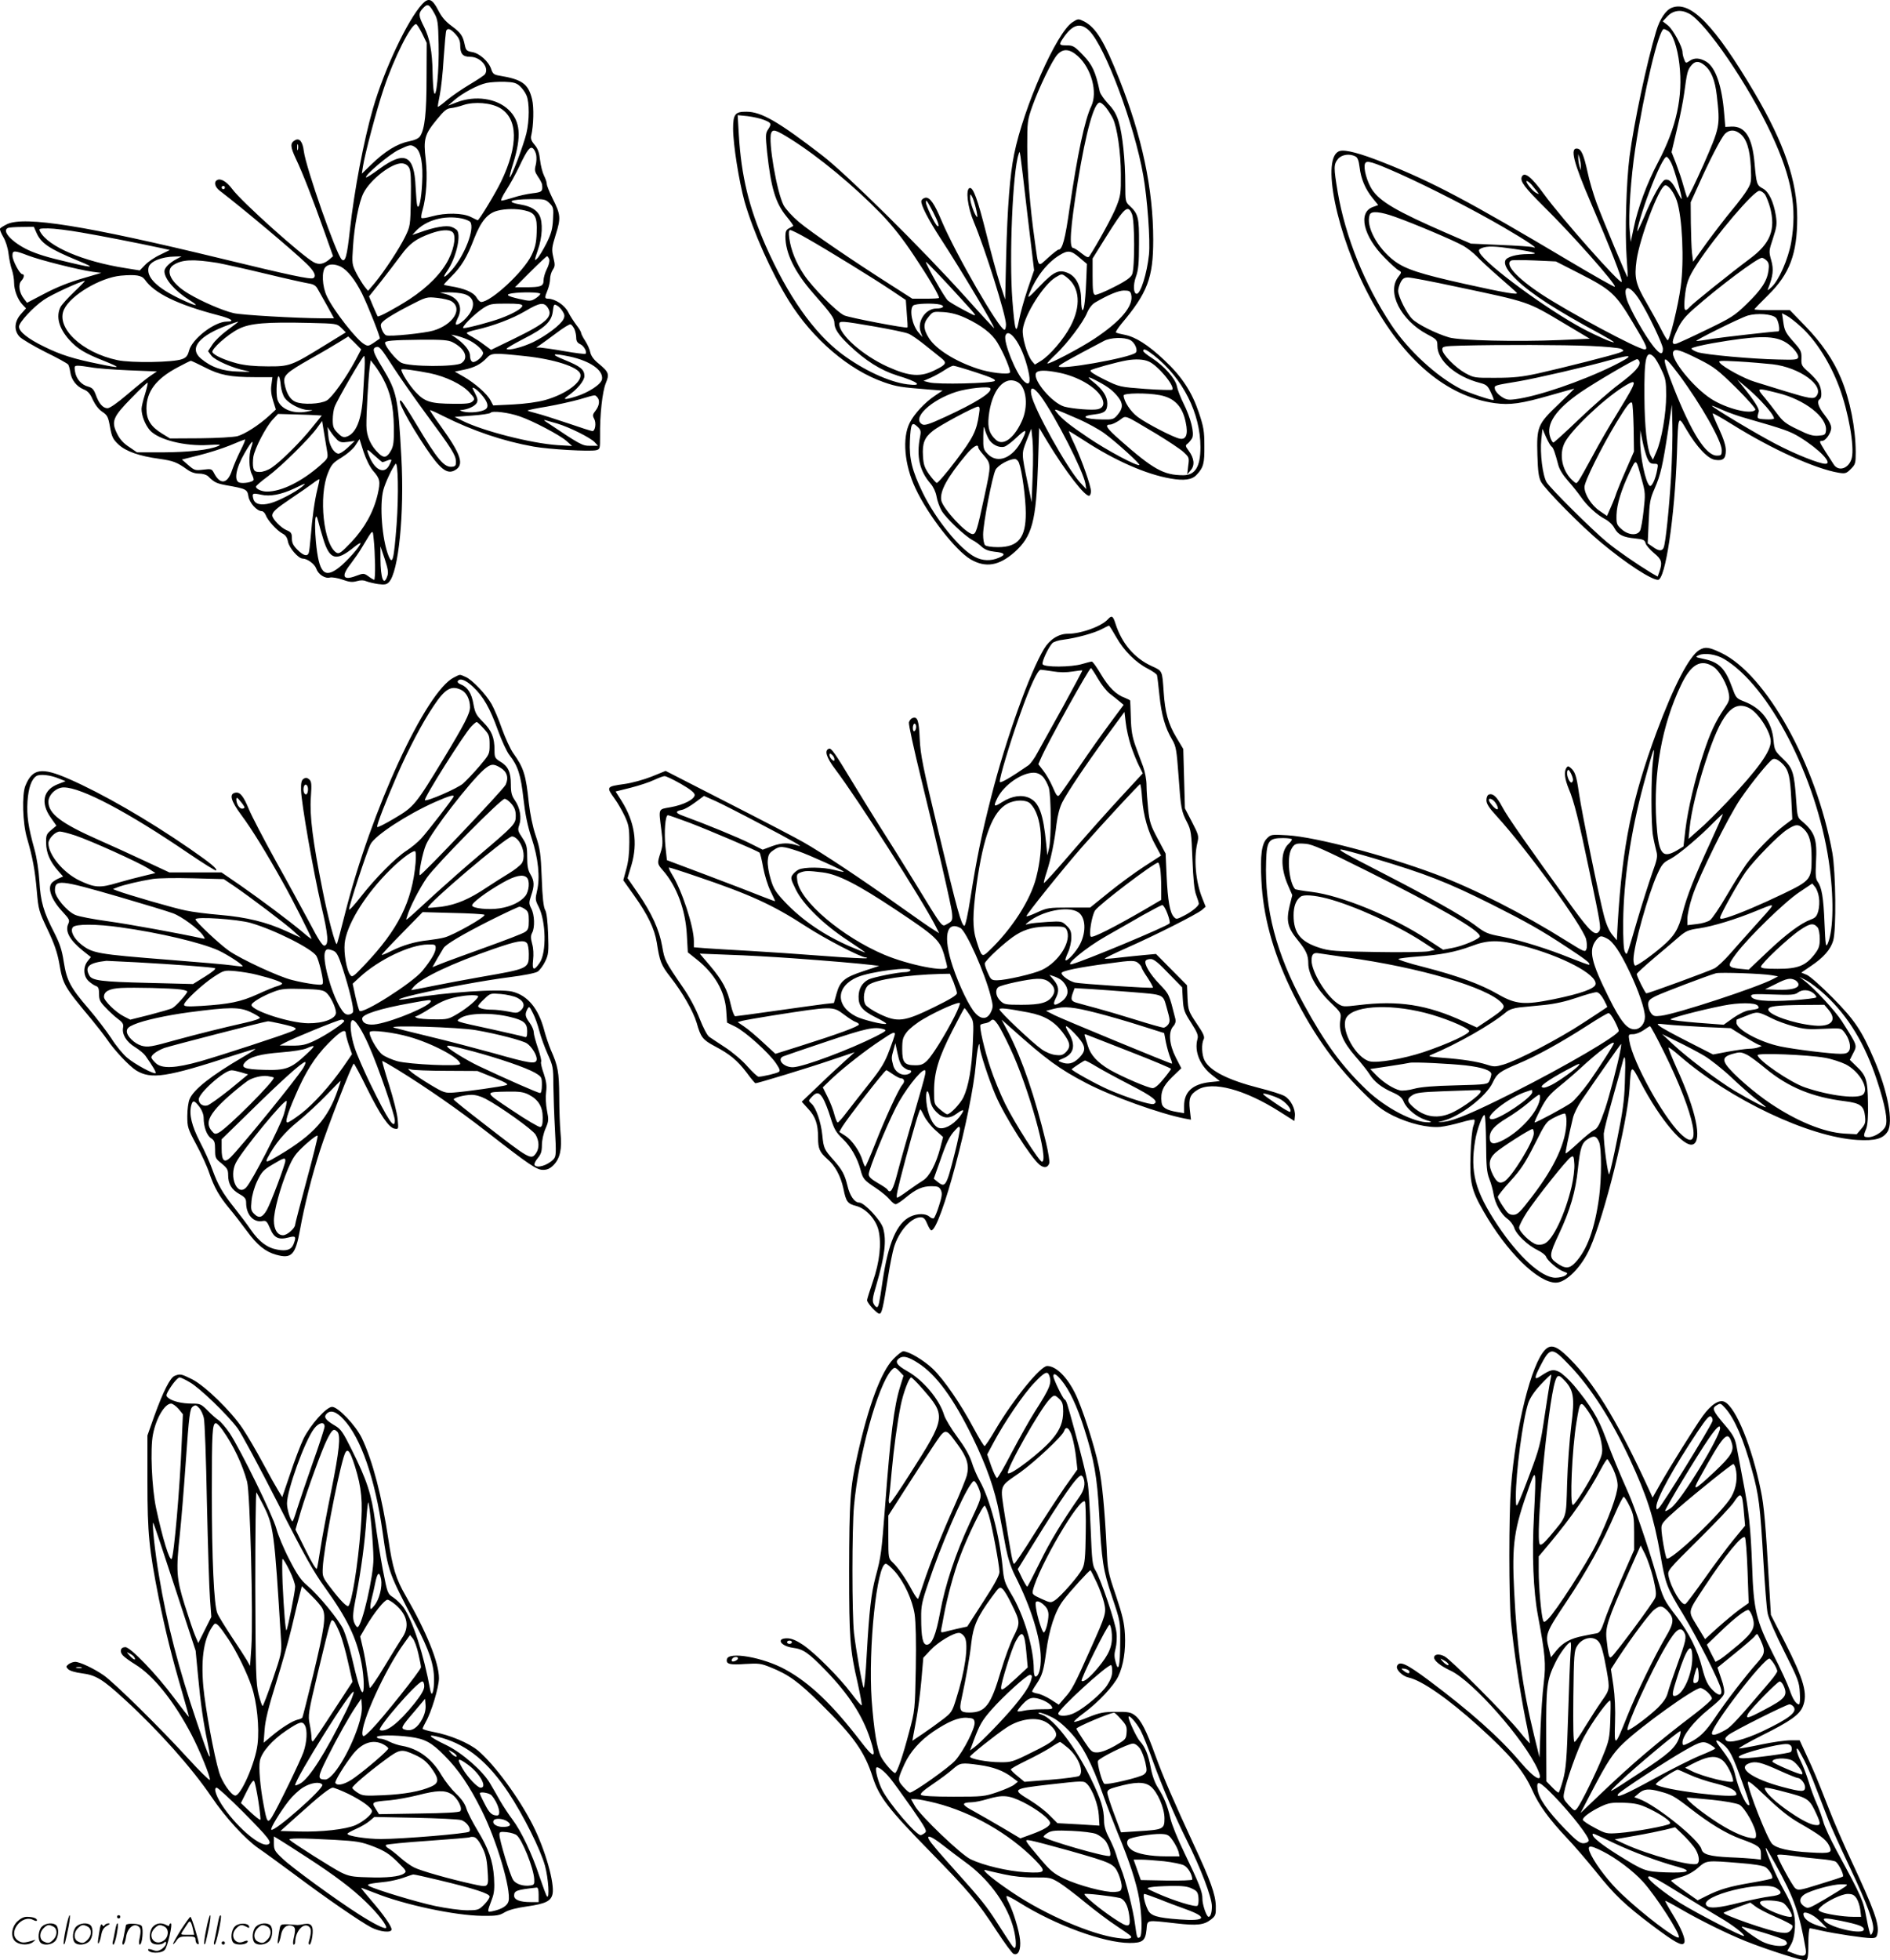 <svg version="1.0" xmlns="http://www.w3.org/2000/svg"
  viewBox="0 0 1156.604 1199.382"
 preserveAspectRatio="xMidYMid meet">
<g transform="translate(-0.377,1199.755) scale(0.1,-0.1)"
fill="#000000" stroke="none">
<path d="M2588 11973 c-89 -96 -233 -400 -302 -640 -57 -199 -114 -498 -141
-743 -18 -163 -28 -199 -50 -180 -32 27 -220 564 -232 663 -7 57 -26 82 -53
67 -31 -17 -31 -39 5 -115 41 -86 102 -243 175 -448 l52 -147 -23 -20 c-35
-29 -63 -34 -95 -17 -71 38 -444 372 -499 448 -35 47 -72 68 -94 54 -20 -12
-11 -43 17 -64 141 -108 439 -358 530 -445 49 -47 64 -78 43 -90 -15 -10 -154
20 -561 119 -828 201 -1206 262 -1313 211 -20 -10 -40 -22 -43 -27 -3 -5 6
-28 20 -52 15 -25 28 -67 32 -102 4 -33 13 -77 21 -99 7 -21 13 -56 13 -78 0
-45 22 -104 52 -135 l21 -22 -32 -36 c-40 -46 -43 -100 -7 -138 13 -14 84 -56
157 -93 74 -36 137 -71 140 -77 4 -5 10 -26 13 -47 7 -47 38 -87 82 -105 25
-10 40 -26 56 -64 15 -31 36 -59 58 -73 31 -21 36 -31 47 -93 11 -61 18 -75
52 -107 45 -42 126 -71 252 -88 83 -12 105 -20 168 -65 22 -16 47 -25 72 -25
24 0 46 -7 57 -17 37 -37 51 -43 108 -54 125 -22 131 -25 138 -68 6 -40 52
-91 82 -91 8 0 19 -11 24 -24 12 -33 68 -94 101 -112 20 -10 30 -24 35 -50 7
-39 64 -104 90 -104 28 0 73 -33 83 -61 12 -36 54 -63 84 -55 13 3 48 -3 77
-13 41 -15 60 -17 88 -9 24 7 43 6 58 -1 13 -5 45 -13 72 -17 38 -5 52 -3 65
11 60 59 96 421 77 764 -20 368 -27 400 -115 547 -57 93 -65 118 -42 127 22 8
30 -1 111 -127 43 -66 133 -194 200 -285 153 -207 178 -247 180 -285 1 -25 -3
-32 -21 -34 -50 -7 -90 40 -222 261 -45 75 -86 139 -92 142 -35 22 44 -129
151 -288 88 -131 130 -163 177 -137 60 33 40 95 -86 270 -38 52 -67 96 -66 98
2 2 38 -14 81 -36 182 -91 368 -154 554 -187 95 -17 343 -31 382 -22 24 6 24
10 24 84 -2 131 14 275 35 326 23 56 19 68 -44 120 -30 24 -46 47 -51 69 -3
18 -18 50 -31 70 -14 21 -25 43 -25 49 0 6 -13 28 -29 48 -15 20 -38 55 -50
79 -22 43 -80 81 -123 82 -22 0 -22 7 -3 53 8 20 15 50 15 67 0 17 7 42 16 56
15 22 15 32 4 77 -11 48 -10 59 15 140 32 101 30 122 -20 221 -19 39 -35 78
-35 88 0 11 -8 33 -17 51 -9 18 -20 60 -24 94 -5 46 -13 70 -33 94 -21 24 -26
39 -21 58 14 61 17 171 5 221 -23 95 -61 122 -202 145 -30 5 -39 11 -48 39
-15 47 -72 98 -117 105 -33 6 -38 10 -45 44 -12 56 -23 73 -81 116 -37 27 -61
55 -82 97 -36 69 -58 78 -97 37z m72 -54 c23 -40 25 -57 28 -191 4 -157 -15
-352 -29 -293 -4 17 -7 71 -8 120 -2 126 -17 207 -51 276 -36 70 -37 85 -8
116 28 30 38 26 68 -28z m-73 -126 l28 -58 -1 -215 c0 -214 -11 -312 -39 -355
-8 -14 -32 -25 -71 -33 -70 -14 -146 -61 -227 -140 l-59 -57 7 45 c11 73 83
345 127 475 62 186 167 395 198 395 5 0 21 -26 37 -57z m204 -4 c20 -22 29
-41 29 -66 0 -55 15 -73 61 -73 63 0 118 -65 91 -106 -4 -7 -45 -34 -92 -62
-47 -28 -110 -71 -140 -96 -29 -25 -55 -44 -57 -42 -1 1 4 34 12 72 8 38 19
140 24 227 6 87 13 163 16 168 10 16 26 10 56 -22z m395 -319 c15 -14 33 -39
40 -57 18 -42 18 -152 -1 -232 -17 -71 -94 -275 -102 -268 -2 3 7 41 21 84 52
167 45 259 -28 329 -73 70 -203 89 -316 46 l-55 -21 38 33 c49 43 145 95 199
106 24 5 73 8 110 7 56 -2 72 -7 94 -27z m-123 -133 c111 -65 114 -228 8 -449
-34 -71 -135 -238 -144 -238 -1 0 -20 9 -42 20 -49 25 -155 27 -237 4 -32 -9
-61 -14 -65 -10 -3 3 -1 24 6 46 24 81 32 209 20 312 -15 124 -7 153 67 243
44 54 61 69 87 71 18 2 52 10 77 19 68 22 167 14 223 -18z m-1236 -254 c-3
-10 -5 -4 -5 12 0 17 2 24 5 18 2 -7 2 -21 0 -30z m720 12 c32 -22 47 -101 40
-219 -5 -101 -20 -166 -30 -136 -3 8 -7 60 -10 115 -8 194 -66 223 -222 109
-42 -31 -78 -54 -81 -52 -11 12 143 142 200 169 70 33 74 34 103 14z m738 -45
c3 -16 2 -44 -3 -63 -8 -30 -6 -40 13 -69 13 -18 24 -40 26 -48 5 -44 0 -48
-58 -55 -32 -4 -85 -15 -117 -26 -33 -10 -66 -19 -73 -19 -7 0 4 26 28 63 22
34 59 100 81 147 49 103 66 124 84 109 7 -6 16 -23 19 -39z m-777 -80 c10 -19
12 -68 10 -191 -3 -163 -4 -166 -35 -230 -37 -75 -128 -213 -186 -283 l-41
-48 -22 27 c-12 16 -35 53 -50 82 -26 52 -27 58 -20 161 8 128 36 273 64 328
43 85 176 187 237 182 20 -2 34 -11 43 -28z m-1128 -120 c0 -5 -4 -10 -10 -10
-5 0 -10 5 -10 10 0 6 5 10 10 10 6 0 10 -4 10 -10z m1987 -96 c23 -23 25 -31
21 -98 -3 -59 -10 -86 -40 -147 -21 -41 -46 -83 -57 -93 -18 -17 -18 -14 4 51
28 79 32 170 10 213 -18 34 -54 55 -110 65 -101 17 -73 33 58 34 81 1 90 -1
114 -25z m-152 -44 c64 -14 77 -40 73 -135 -2 -63 -9 -92 -32 -140 -50 -102
-248 -285 -308 -285 -7 0 -20 13 -29 29 -18 30 -74 54 -156 67 -24 4 -43 8
-43 10 0 2 20 24 45 49 62 61 97 119 140 232 42 107 82 155 142 171 49 13 118
14 168 2z m-386 -49 c24 -5 48 -15 53 -22 28 -42 -35 -204 -113 -293 -45 -51
-64 -56 -29 -7 52 75 86 210 62 248 -4 6 -20 17 -35 22 -30 12 -106 -1 -196
-34 l-44 -15 18 20 c63 70 175 102 284 81z m-2604 -83 c28 -68 78 -102 255
-175 120 -49 101 -49 -114 4 -90 21 -163 46 -208 70 -91 48 -144 111 -105 126
6 3 45 6 85 6 l73 1 14 -32z m277 -3 c129 -22 343 -64 487 -95 l54 -12 -59
-29 c-33 -15 -74 -43 -92 -62 l-33 -34 -87 14 c-261 41 -474 132 -523 224 -9
18 -6 19 50 19 33 0 124 -11 203 -25z m2268 5 c26 -16 17 -92 -20 -167 -42
-85 -127 -172 -240 -246 -85 -55 -189 -111 -195 -105 -2 2 -14 30 -28 62 l-25
60 72 90 c39 50 95 123 123 161 54 74 93 102 185 135 59 21 105 24 128 10z
m-2594 -146 c76 -29 312 -88 393 -99 l55 -7 -119 -35 c-77 -22 -157 -54 -227
-91 l-109 -57 -19 25 c-29 37 -36 87 -16 109 18 20 21 41 6 41 -15 0 -60 84
-60 113 0 34 10 34 96 1z m909 -21 c-44 -23 -75 -54 -75 -75 0 -47 64 -121
154 -177 68 -43 41 -39 -58 8 -143 68 -208 133 -193 193 9 36 80 65 162 66
l40 1 -30 -16z m2280 -2 c3 -12 -3 -37 -15 -60 -11 -22 -20 -53 -20 -69 0 -36
-16 -42 -110 -42 l-65 0 95 95 c52 52 98 95 102 95 3 0 9 -9 13 -19z m-2030
-22 c33 -6 161 -34 285 -64 124 -30 245 -57 269 -61 33 -5 47 -13 58 -33 8
-14 34 -61 58 -103 l43 -78 -76 0 c-157 1 -494 20 -540 32 -68 16 -194 71
-273 118 -107 63 -148 141 -94 176 52 34 120 37 270 13z m754 -23 c42 -22 87
-79 130 -164 37 -75 115 -272 109 -276 -70 -49 -69 -49 -94 -35 -46 24 -190
208 -230 294 -29 60 -33 155 -8 179 19 20 56 20 93 2z m-1199 -79 c58 -84 200
-153 448 -218 82 -21 107 -39 54 -39 -75 0 -212 -105 -231 -177 -9 -33 -18
-44 -44 -53 -53 -20 -310 -24 -394 -6 -219 46 -380 200 -327 311 41 87 222
194 347 206 93 8 128 2 147 -24z m-431 -74 c-39 -37 -77 -79 -85 -94 -29 -58
-10 -130 54 -201 49 -54 94 -82 211 -128 111 -45 107 -48 -32 -19 -149 30
-231 55 -332 105 -99 48 -155 92 -155 123 0 26 86 119 152 164 44 31 224 114
251 116 4 1 -25 -29 -64 -66z m2384 -14 c65 -18 74 -76 21 -138 -27 -33 -62
-56 -71 -48 -2 3 3 19 11 36 36 68 7 128 -72 149 l-37 10 55 1 c30 0 72 -4 93
-10z m467 1 c0 -6 -13 -18 -30 -29 -28 -17 -34 -17 -100 -2 -74 17 -87 27 -42
34 58 9 172 7 172 -3z m-543 -46 c71 -45 10 -143 -111 -179 -53 -16 -267 -38
-289 -29 -9 3 -21 20 -27 37 -10 30 -9 34 20 58 17 14 81 52 142 83 112 58
112 58 178 51 36 -4 75 -13 87 -21z m433 -27 c0 -16 -55 -48 -130 -76 -61 -23
-204 -61 -229 -61 -20 0 60 82 118 121 42 27 51 29 143 29 74 0 98 -3 98 -13z
m156 -12 c35 -54 -7 -93 -209 -191 l-138 -67 -42 31 c-23 18 -57 39 -74 49
-18 9 -33 20 -33 23 0 4 26 13 58 20 103 23 222 68 300 114 89 53 115 56 138
21z m90 -21 c13 -20 15 -30 6 -49 -16 -34 -106 -102 -186 -141 -65 -31 -150
-53 -162 -41 -3 3 43 30 103 61 132 67 173 106 180 170 5 41 7 44 24 35 11 -5
26 -21 35 -35z m-1987 -68 c-2 -2 -32 -25 -66 -50 -34 -25 -75 -64 -89 -86
l-27 -41 20 -27 c22 -29 134 -78 213 -93 36 -6 27 -8 -45 -5 -99 2 -169 27
-232 80 -75 64 -11 141 172 207 53 19 61 21 54 15z m634 -35 l27 -27 -132 -81
c-201 -124 -212 -128 -348 -127 -79 0 -137 6 -185 18 -75 20 -139 48 -151 68
-11 17 94 111 162 144 69 34 167 42 429 36 168 -4 170 -4 198 -31z m1426 -7
c6 -14 11 -38 11 -53 0 -20 7 -31 24 -39 23 -10 44 -48 33 -59 -3 -3 -61 4
-129 16 -68 12 -134 21 -148 22 l-25 0 25 17 c14 9 58 42 100 73 41 31 80 55
86 52 6 -2 16 -15 23 -29z m-654 -64 c46 -20 95 -63 95 -83 0 -21 -47 -60 -64
-54 -10 4 -16 19 -16 38 0 31 -33 72 -90 112 l-25 17 30 -6 c17 -4 48 -14 70
-24z m-685 -125 c-59 -110 -143 -228 -177 -248 -39 -22 -146 -27 -191 -8 -33
14 -56 53 -67 111 -9 50 7 66 160 153 72 40 153 88 180 105 l50 31 40 -39 39
-40 -34 -65z m593 109 c76 -39 101 -96 55 -128 -34 -24 -319 -23 -368 2 -31
15 -100 100 -100 122 0 13 43 17 218 19 132 1 169 -2 195 -15z m442 -85 c180
-19 326 -66 340 -109 15 -48 -87 -124 -215 -160 -47 -13 -121 -23 -196 -27
l-122 -6 -16 30 c-20 40 -97 107 -165 146 l-54 31 54 11 c65 13 105 34 141 72
30 32 42 32 233 12z m276 -3 c124 -27 205 -83 197 -138 -4 -31 -83 -83 -162
-107 -68 -21 -82 -19 -45 6 56 39 99 91 99 120 0 40 -24 59 -122 99 -89 36
-78 43 33 20z m-1256 -73 c-3 -43 -7 -118 -10 -168 -8 -146 -43 -233 -103
-250 -17 -5 -30 1 -52 24 -25 25 -30 37 -30 80 0 27 5 62 11 78 15 42 172 313
181 313 4 0 5 -35 3 -77z m-978 7 c91 -47 155 -60 306 -60 l108 0 -6 -45 c-5
-30 -2 -61 10 -99 l17 -54 -42 -39 c-64 -58 -147 -111 -193 -124 -24 -6 -124
-12 -228 -13 l-185 -1 -49 30 c-69 43 -95 84 -95 153 0 104 59 182 191 252 41
22 77 40 81 40 3 0 42 -18 85 -40z m1092 -71 c44 -82 63 -167 65 -294 1 -89
-2 -116 -17 -143 -24 -44 -43 -49 -73 -21 -51 47 -78 108 -78 173 -1 70 12
289 20 355 l6 44 23 -29 c13 -16 38 -54 54 -85z m-1787 71 c30 -6 133 -14 228
-18 l174 -7 -40 -27 c-21 -14 -84 -65 -139 -112 -62 -53 -109 -86 -123 -86
-28 0 -53 28 -72 82 -12 33 -22 43 -46 50 -41 10 -74 47 -81 92 -5 33 -4 36
19 36 13 0 49 -5 80 -10z m2073 -36 c97 -20 198 -69 241 -117 33 -36 35 -41
20 -55 -13 -13 -37 -16 -118 -15 -139 1 -175 12 -231 72 -39 42 -87 117 -87
137 0 7 80 -3 175 -22z m-913 -75 c3 -28 14 -63 25 -77 25 -35 97 -72 143 -73
35 -1 34 -1 -9 -10 -85 -16 -163 17 -180 76 -10 38 -3 148 9 140 4 -3 10 -28
12 -56z m-831 -54 c-12 -37 -21 -77 -21 -89 0 -42 22 -97 51 -131 52 -58 214
-99 359 -90 67 4 80 3 60 -6 -54 -24 -180 -38 -336 -39 l-162 0 -48 33 c-33
21 -57 47 -73 80 -38 76 -27 103 87 219 52 54 97 96 99 94 3 -2 -5 -34 -16
-71z m2062 -5 c36 -42 43 -71 23 -86 -24 -17 -95 -25 -136 -15 -21 6 -27 9
-14 10 38 2 84 23 95 43 8 15 6 28 -10 59 -20 38 -20 39 -2 30 10 -6 30 -24
44 -41z m705 -12 c18 -18 14 -52 -9 -82 -19 -24 -20 -31 -9 -51 14 -26 6 -75
-11 -75 -6 0 -75 22 -153 49 -77 26 -165 54 -194 61 -29 7 -51 14 -49 16 2 3
56 14 118 24 63 11 152 31 199 44 103 30 93 29 108 14z m-474 -118 c80 -27
245 -114 286 -150 l35 -31 -88 5 c-163 11 -460 87 -583 149 l-48 24 107 8 c59
4 110 12 113 17 9 14 110 2 178 -22z m-1240 7 l29 -2 -61 -75 c-72 -90 -192
-208 -246 -244 -22 -15 -53 -26 -72 -26 -28 0 -35 5 -40 25 -4 14 -3 45 0 67
9 53 77 184 119 229 l32 34 105 -3 c58 -1 118 -4 134 -5z m1470 -51 c74 -22
205 -87 230 -115 l19 -21 -48 0 c-49 0 -59 6 -271 148 -11 7 -13 11 -4 9 8 -2
42 -12 74 -21z m-1408 -172 c6 -39 4 -42 -42 -83 -114 -100 -237 -161 -327
-161 -32 0 -67 16 -67 30 0 5 33 34 73 63 82 61 253 230 300 295 l32 44 12
-74 c7 -40 15 -91 19 -114z m62 72 c17 -15 30 -17 64 -12 l43 6 -43 -41 c-23
-22 -50 -39 -59 -37 -29 6 -56 54 -60 110 l-5 53 20 -30 c10 -16 29 -38 40
-49z m-592 -64 c-19 -38 -42 -92 -52 -121 -27 -84 -72 -92 -110 -19 -14 27
-17 28 -67 22 -49 -6 -54 -4 -91 28 l-39 34 104 26 c57 14 142 41 189 60 47
20 88 36 93 37 4 0 -8 -30 -27 -67z m811 -125 c43 -49 46 -65 28 -144 -25
-107 -79 -205 -161 -292 -62 -65 -75 -74 -91 -65 -79 48 -111 345 -52 488 21
52 31 63 84 95 34 21 71 53 84 74 l25 38 25 -79 c16 -47 39 -93 58 -115z
m-746 142 c-16 -45 -14 -129 4 -163 8 -15 13 -32 10 -36 -8 -13 -62 -22 -86
-15 -35 11 -22 87 31 179 45 78 61 92 41 35z m803 -89 c3 0 16 4 30 10 30 11
31 9 11 -30 -29 -55 -85 -30 -120 52 -22 54 -20 55 30 9 24 -22 47 -41 49 -41z
m87 -380 c-17 -220 -25 -254 -50 -192 -39 98 -56 311 -31 403 12 44 53 132 74
158 16 20 20 -187 7 -369z m-485 214 c-17 -69 -32 -176 -41 -293 -4 -46 -9
-90 -12 -97 -9 -23 -33 -16 -69 20 -26 26 -34 42 -34 70 0 31 -4 38 -33 50
-34 14 -87 69 -87 90 0 21 23 42 115 104 50 33 108 74 130 90 22 17 41 29 43
27 2 -1 -4 -29 -12 -61z m-95 15 c-40 -33 -143 -87 -192 -100 -59 -16 -97 -6
-105 27 -9 34 -4 36 47 25 55 -13 125 1 204 38 72 35 77 36 46 10z m131 -319
c39 -128 79 -139 186 -52 23 19 42 30 42 26 0 -17 -85 -113 -132 -149 -90 -70
-123 -33 -141 158 -11 129 -3 199 15 122 5 -22 19 -69 30 -105z m317 -157 c1
-51 -2 -93 -5 -93 -3 0 -19 9 -35 21 -28 20 -31 20 -74 4 -83 -32 -96 -4 -35
73 21 28 54 74 71 104 69 114 63 111 70 43 4 -33 7 -102 8 -152z m75 -70 c-22
-65 -41 -16 -42 107 l0 75 26 -77 c20 -61 24 -84 16 -105z M10234 11950 c-37
-15 -73 -69 -95 -143 -59 -197 -136 -561 -163 -767 -20 -154 -29 -467 -18
-615 5 -66 8 -121 6 -123 -3 -5 -153 354 -191 457 -19 53 -44 136 -54 186 -23
105 -38 139 -61 143 -49 9 -27 -80 82 -333 116 -269 192 -463 188 -482 -4 -22
-369 389 -476 537 -78 108 -122 141 -136 104 -10 -26 19 -65 134 -179 175
-172 448 -481 436 -492 -3 -3 -130 69 -283 160 -615 366 -836 483 -1133 600
-141 56 -231 80 -266 71 -120 -30 -22 -514 182 -894 207 -386 469 -608 765
-649 94 -13 163 -3 344 49 77 22 141 40 143 40 1 0 -42 -43 -97 -96 -128 -122
-134 -138 -129 -311 3 -101 8 -135 22 -163 26 -48 249 -274 369 -373 151 -126
306 -227 347 -227 45 0 102 381 116 773 8 239 6 235 59 145 62 -105 130 -178
175 -184 49 -7 65 7 65 58 0 29 -14 72 -42 133 -23 49 -40 91 -38 93 2 3 57
-29 122 -69 239 -149 505 -270 650 -294 39 -6 46 -4 73 23 28 28 30 35 30 104
-1 148 -35 320 -90 451 -46 111 -118 216 -219 320 l-94 97 -109 0 c-59 0 -108
2 -108 5 0 2 38 42 85 88 131 129 177 252 177 472 0 224 -79 456 -263 768
-243 411 -391 563 -505 517z m105 -35 c102 -52 367 -440 508 -744 122 -263
155 -444 118 -657 -18 -101 -76 -234 -121 -274 -24 -22 -26 -22 -19 -5 29 74
34 114 18 170 -15 53 -15 57 11 135 23 71 25 87 17 140 -14 84 -43 145 -79
164 -37 19 -40 29 -51 154 -14 160 -57 228 -141 225 l-38 -2 -7 82 c-14 170
-52 281 -109 317 -40 24 -74 26 -104 4 -21 -14 -23 -14 -32 11 -6 14 -10 34
-10 43 0 33 -58 139 -89 164 l-32 25 29 31 c34 36 82 43 131 17z m-130 -105
c30 -15 60 -101 72 -205 23 -197 -18 -387 -130 -599 -67 -126 -125 -281 -150
-405 l-18 -84 -6 70 c-9 91 7 326 34 501 53 349 144 732 175 732 3 0 13 -4 23
-10z m225 -211 c41 -33 65 -90 76 -186 21 -187 20 -191 -82 -424 -51 -114 -95
-205 -99 -201 -3 4 -13 36 -23 72 -9 35 -30 96 -45 136 l-28 71 33 139 c19 76
38 175 44 219 17 127 21 144 42 170 24 30 47 32 82 4z m218 -419 c40 -31 60
-94 66 -202 4 -90 3 -100 -21 -140 -14 -24 -55 -79 -92 -123 -37 -44 -106
-134 -154 -199 l-86 -120 -7 55 c-3 30 -6 111 -7 181 l-1 128 46 101 c69 156
140 292 163 317 27 27 60 28 93 2z m-2353 -140 c13 -6 20 -26 25 -66 8 -70 35
-134 80 -189 l34 -42 -33 -12 c-92 -33 -59 -178 72 -310 37 -38 76 -73 87 -78
18 -10 18 -12 -5 -42 -69 -94 18 -263 179 -349 59 -31 62 -35 62 -70 0 -91
113 -189 260 -227 39 -10 48 -17 66 -56 12 -24 20 -46 18 -48 -6 -6 -148 41
-199 66 -148 75 -323 236 -427 393 -164 248 -281 538 -328 813 -25 149 -25
168 1 201 22 28 72 36 108 16z m1379 -60 l0 -25 -8 25 c-4 14 -8 36 -8 50 l0
25 8 -25 c4 -14 8 -36 8 -50z m554 19 c18 -35 70 -219 62 -219 -2 0 -15 22
-28 48 -28 56 -48 75 -72 70 -21 -4 -79 -107 -130 -231 -21 -48 -39 -86 -40
-84 -6 6 34 140 71 236 51 136 95 223 108 219 7 -2 20 -20 29 -39z m-1665 -64
c195 -88 452 -220 638 -328 149 -87 222 -137 180 -122 -11 4 -101 10 -200 14
l-180 8 -150 65 c-305 133 -406 192 -455 266 -30 46 -54 130 -43 158 9 23 40
14 210 -61z m809 -67 c11 -13 26 -32 34 -42 14 -18 14 -19 -7 -8 -24 13 -70
72 -55 72 4 0 17 -10 28 -22z m889 -98 c34 -101 46 -368 24 -527 -15 -115 -69
-334 -80 -327 -5 3 -23 33 -40 67 -17 34 -57 107 -89 162 -67 115 -76 153 -61
261 20 137 135 442 173 457 18 7 55 -40 73 -93z m541 36 c8 -14 22 -49 30 -78
35 -134 3 -219 -122 -312 -123 -92 -347 -272 -368 -295 -32 -36 -39 -26 -33
47 9 96 21 130 76 214 115 176 347 448 381 448 11 0 27 -11 36 -24z m-2263
-136 c113 -40 361 -145 417 -177 25 -15 61 -43 80 -63 19 -20 80 -77 135 -125
55 -48 105 -92 110 -98 16 -16 -72 -1 -315 53 -279 62 -365 91 -433 141 -105
79 -177 214 -151 283 9 24 62 20 157 -14z m724 -195 c134 -20 165 -32 87 -32
-68 0 -130 -17 -138 -39 -10 -26 13 -65 70 -120 90 -86 241 -184 517 -333 42
-23 77 -44 77 -47 0 -8 -107 39 -190 83 -219 117 -592 391 -631 464 -8 16 -6
21 13 29 34 13 78 12 195 -5z m1548 -72 c13 -13 16 -27 11 -62 -9 -63 -42
-115 -134 -204 -73 -71 -94 -84 -243 -156 -90 -44 -174 -82 -186 -86 -32 -9
-30 13 7 90 22 47 48 78 98 122 156 138 391 313 418 313 7 0 20 -8 29 -17z
m-1145 -79 c194 -99 221 -124 325 -298 85 -142 96 -166 73 -166 -40 0 -465
228 -632 338 -154 102 -228 186 -183 206 6 3 71 3 142 0 l130 -6 145 -74z
m-757 -80 c454 -96 434 -89 664 -226 l156 -93 -184 -8 c-264 -11 -611 -3 -677
16 -79 23 -193 80 -226 113 -34 34 -86 138 -86 172 0 13 7 36 15 52 12 23 22
30 46 30 17 0 148 -25 292 -56z m1123 -80 c51 -79 144 -273 144 -300 0 -41
-18 -36 -59 16 -52 65 -146 232 -162 287 -26 91 17 90 77 -3z m835 -110 c16
-14 29 -84 15 -84 -29 0 -334 -35 -401 -45 -49 -8 -94 -15 -100 -14 -18 0 268
142 315 156 57 16 146 10 171 -13z m153 -55 c93 -84 181 -224 236 -372 56
-151 93 -362 76 -431 -16 -65 -82 -88 -112 -38 -10 15 -32 51 -51 79 -37 60
-38 63 -19 63 22 0 56 49 56 80 0 17 -15 47 -40 78 -39 49 -50 85 -30 97 15 9
12 62 -5 94 -8 16 -36 48 -62 71 -44 38 -47 44 -45 86 1 39 -3 49 -43 94 -55
62 -61 73 -69 133 l-7 48 29 -15 c16 -8 55 -39 86 -67z m-103 -90 c44 -22 91
-76 87 -98 -3 -14 -20 -16 -123 -13 -156 3 -446 29 -493 45 -20 7 -37 17 -37
22 0 6 59 20 130 33 261 45 365 48 436 11z m-1186 -28 c94 -4 179 -12 190 -18
19 -11 18 -12 -10 -23 -39 -15 -343 -92 -499 -127 -96 -21 -149 -27 -256 -27
-131 -1 -136 0 -188 28 -62 34 -142 116 -142 145 0 19 8 21 118 24 239 6 622
5 787 -2z m670 -84 c89 -45 114 -65 224 -173 70 -70 120 -127 117 -133 -21
-33 -178 6 -272 67 -108 70 -247 242 -231 286 9 23 41 14 162 -47z m-279 16
c9 -10 30 -44 45 -78 26 -53 29 -71 29 -157 0 -111 -28 -274 -60 -345 l-21
-48 -14 25 c-22 43 -37 178 -38 355 -2 246 10 297 59 248z m-251 -54 c-196
-96 -463 -187 -598 -204 -45 -6 -57 -3 -87 17 -19 13 -36 33 -38 45 -4 24 -7
22 148 48 104 18 414 89 555 129 147 40 152 31 20 -35z m161 27 c10 -25 -28
-67 -123 -138 -52 -38 -161 -134 -244 -213 -83 -80 -155 -145 -159 -145 -5 0
-14 15 -20 34 -26 80 35 169 187 274 91 62 330 202 345 202 5 0 11 -6 14 -14z
m241 -79 c135 -182 263 -407 263 -463 0 -31 -3 -34 -30 -34 -67 0 -156 141
-265 418 -79 202 -73 219 32 79z m573 62 c167 -19 322 -132 269 -195 -16 -20
-40 -16 -194 31 -66 20 -147 45 -181 56 -65 19 -193 89 -215 116 -13 14 -3 15
111 9 69 -4 163 -12 210 -17z m-69 -226 c48 -50 79 -92 79 -106 0 -4 -24 -7
-52 -5 -54 3 -54 3 -41 48 4 16 -29 68 -97 152 l-35 43 50 -42 c28 -23 71 -63
96 -90z m-792 76 c-11 -23 -53 -93 -93 -158 -40 -64 -106 -177 -145 -251 -40
-74 -79 -144 -87 -154 -14 -19 -14 -19 -39 4 -62 58 -82 158 -46 229 40 78
232 261 356 340 68 43 80 41 54 -10z m894 -26 c165 -40 304 -149 295 -230 -3
-25 -7 -28 -46 -31 -34 -3 -61 5 -127 38 -72 34 -91 49 -127 98 -23 31 -57 75
-75 96 -52 62 -52 62 80 29z m-882 -213 l2 -145 -50 -115 c-28 -63 -53 -126
-58 -140 -4 -14 -18 -51 -32 -82 l-25 -57 -44 30 c-51 34 -94 102 -94 147 0
34 103 241 194 392 66 108 86 134 97 123 4 -5 8 -73 10 -153z m229 -300 c-12
-197 -33 -400 -45 -432 -9 -24 -31 -23 -67 4 l-31 21 6 132 c5 120 8 139 37
205 36 82 49 139 82 356 l23 156 3 -124 c2 -68 -2 -211 -8 -318z m471 355
c220 -63 257 -76 316 -112 119 -73 206 -163 157 -163 -36 0 -178 56 -299 119
-113 58 -395 227 -395 236 0 2 28 -9 63 -25 35 -16 106 -41 158 -55z m-1203
-169 c11 -6 22 -38 42 -114 7 -27 29 -62 59 -96 26 -29 61 -73 78 -97 38 -56
100 -112 150 -138 21 -11 46 -34 56 -54 23 -42 54 -57 129 -64 48 -5 57 -9 62
-29 3 -12 26 -39 51 -60 48 -39 53 -57 34 -113 l-11 -31 -37 21 c-92 56 -211
138 -275 191 -94 78 -342 325 -367 364 -25 41 -42 178 -33 263 l7 65 22 -51
c13 -28 27 -53 33 -57z m585 -69 c13 -30 21 -37 43 -37 25 0 26 -2 19 -37 -10
-57 -33 -105 -45 -98 -26 16 -61 183 -59 285 l1 55 13 -65 c7 -36 20 -82 28
-103z m-32 -135 c22 -78 22 -89 11 -188 -6 -57 -16 -113 -22 -124 -17 -31 -72
-27 -112 9 -31 27 -33 34 -32 88 2 65 29 153 81 263 41 85 37 87 74 -48z
M6566 11861 c-97 -64 -297 -517 -356 -806 -26 -128 -41 -320 -49 -625 l-6
-265 -33 100 c-18 55 -55 192 -83 305 -52 207 -80 285 -102 277 -25 -9 -12
-117 26 -207 71 -170 197 -572 197 -627 0 -18 -4 -33 -9 -33 -32 0 -301 467
-386 669 -43 103 -71 143 -98 139 -12 -2 -23 -11 -25 -20 -4 -23 40 -110 120
-233 124 -190 335 -545 325 -545 -2 0 -80 84 -173 188 -267 297 -727 752 -879
869 -266 205 -372 267 -463 267 -69 1 -82 -15 -82 -103 0 -97 36 -322 70 -446
53 -185 163 -433 272 -609 144 -232 367 -423 581 -497 77 -27 102 -31 280 -45
l79 -6 -49 -33 c-60 -40 -125 -110 -152 -164 -47 -92 -33 -257 35 -401 77
-165 246 -381 338 -435 92 -53 174 -39 269 45 107 96 132 188 143 538 l7 222
49 -82 c114 -188 236 -346 259 -333 5 4 9 15 9 27 0 31 -53 183 -98 281 -23
48 -39 87 -37 87 2 0 46 -27 97 -60 186 -121 375 -204 524 -230 84 -15 133 -8
161 23 42 45 48 69 47 177 0 92 -5 117 -34 204 -43 127 -104 220 -212 321 -99
93 -175 141 -241 154 -26 5 -51 11 -54 15 -3 3 12 26 33 52 160 190 195 281
195 514 0 310 -68 632 -208 984 -91 230 -142 314 -214 352 -36 18 -38 18 -73
-5z m104 -52 c97 -97 276 -576 330 -884 25 -141 44 -401 35 -485 -12 -115 -51
-240 -75 -240 -20 0 -23 54 -5 104 15 40 19 82 19 201 1 162 -4 184 -58 234
-25 23 -26 29 -26 130 0 148 -17 308 -40 383 -14 47 -32 77 -65 111 -24 26
-47 59 -51 74 -26 123 -46 165 -103 224 -52 54 -61 59 -99 59 -47 0 -49 4 -25
40 59 89 108 103 163 49z m-70 -155 c83 -75 122 -221 82 -306 -40 -83 -85
-296 -132 -618 -28 -199 -45 -260 -69 -260 -5 0 -34 -23 -64 -50 -64 -58 -57
-68 -81 105 -29 203 -46 417 -46 576 0 150 1 161 31 246 40 112 122 283 154
317 35 38 75 35 125 -10z m173 -316 c14 -18 32 -47 41 -65 26 -53 49 -209 49
-343 1 -113 -2 -132 -27 -195 -21 -56 -115 -227 -165 -304 -7 -12 -17 -8 -49
17 -22 18 -44 32 -50 32 -27 0 -19 118 28 410 50 304 99 480 134 480 8 0 26
-15 39 -32z m-2094 -74 c46 -18 48 -24 24 -60 -15 -23 -15 -37 -5 -137 24
-219 51 -311 119 -394 25 -30 43 -56 41 -58 -2 -1 -13 -8 -25 -14 -18 -9 -23
-20 -23 -49 0 -105 58 -221 173 -352 105 -119 127 -149 127 -178 0 -36 24 -72
87 -133 102 -98 196 -157 298 -189 130 -39 161 -67 62 -54 -112 14 -271 88
-403 187 -172 130 -330 356 -465 662 -103 235 -149 427 -164 679 l-7 119 60
-6 c33 -4 79 -14 101 -23z m163 -117 c172 -108 388 -287 554 -458 69 -72 132
-151 202 -257 89 -133 152 -240 152 -257 0 -3 -37 -5 -81 -5 l-82 0 -136 87
c-234 149 -483 319 -559 383 -40 34 -81 79 -93 102 -42 82 -95 392 -76 442 10
25 28 20 119 -37z m1448 -452 l42 -351 -41 -120 c-22 -66 -45 -151 -52 -188
-17 -91 -25 -66 -40 126 -20 263 2 786 38 891 9 28 5 55 53 -358z m-314 28 c7
-29 10 -53 8 -53 -11 0 -44 87 -43 115 0 28 1 28 11 10 7 -11 17 -44 24 -72z
m-262 -23 c31 -60 42 -95 26 -85 -15 9 -70 124 -70 145 0 13 1 13 11 0 5 -8
20 -35 33 -60z m1217 -12 c17 -40 18 -329 1 -369 -8 -19 -38 -41 -112 -78 -56
-29 -108 -50 -116 -47 -11 4 -14 29 -14 114 l0 108 81 130 c116 185 135 202
160 142z m-1987 -150 c125 -71 408 -245 515 -317 l88 -59 6 -83 c4 -45 6 -84
4 -85 -7 -7 -357 60 -387 74 -47 22 -196 172 -247 250 -49 73 -79 150 -89 221
-5 38 -3 51 6 51 7 0 54 -23 104 -52z m1666 -117 l45 -38 -3 -79 c-4 -120 -13
-204 -23 -204 -5 0 -9 28 -9 62 0 81 -28 140 -76 163 -58 27 -89 14 -177 -78
-73 -76 -78 -79 -63 -43 42 102 108 186 183 232 52 32 71 30 123 -15z m-725
-251 c111 -122 110 -118 20 -71 -44 23 -89 50 -100 59 -19 15 -135 220 -135
237 0 6 104 -103 215 -225z m649 129 c78 -61 86 -174 21 -297 -41 -79 -127
-179 -182 -213 l-36 -22 -18 21 c-30 38 -62 149 -56 195 12 92 127 273 201
318 38 23 38 23 70 -2z m392 -103 c17 -68 -61 -162 -225 -271 -91 -60 -280
-159 -288 -151 -2 2 22 28 53 57 70 67 165 192 190 252 11 27 30 52 48 63 80
47 144 74 178 74 32 0 39 -4 44 -24z m-1169 -62 c33 -9 18 -24 -23 -24 -67 0
-119 -80 -96 -144 l11 -31 -24 28 c-39 44 -58 140 -33 165 13 13 125 16 165 6z
m158 -83 c94 -44 159 -94 192 -149 40 -66 84 -172 77 -184 -9 -14 -126 -1
-198 24 -137 45 -254 119 -297 186 -36 57 -37 91 -2 132 26 32 28 32 94 28 47
-4 87 -15 134 -37z m-560 -51 c97 -17 190 -36 208 -44 18 -7 62 -38 98 -67 37
-30 82 -65 100 -80 39 -30 35 -41 -30 -73 -93 -48 -160 -43 -298 19 -152 70
-293 195 -293 260 0 20 12 20 215 -15z m859 -73 c33 -43 64 -117 82 -196 17
-73 8 -97 -25 -67 -48 43 -129 243 -114 281 9 24 30 17 57 -18z m706 -10 c28
-14 49 -62 34 -77 -32 -32 -489 -112 -470 -82 5 9 76 49 276 154 40 21 123 24
160 5z m147 -95 c175 -139 283 -353 283 -560 0 -120 -32 -172 -105 -172 -120
0 -184 36 -387 215 -84 74 -97 95 -60 95 10 0 35 12 56 26 45 31 17 41 228
-84 69 -42 143 -91 163 -109 36 -33 37 -35 30 -86 l-6 -52 21 25 c27 30 22 74
-12 120 -21 28 -21 33 -7 43 9 7 21 22 28 34 15 30 -8 123 -53 213 -18 36 -36
83 -40 104 -9 47 -78 124 -153 173 -29 18 -53 38 -53 43 0 18 18 10 67 -28z
m-34 -36 c56 -23 164 -153 144 -173 -4 -3 -78 -1 -164 5 -158 12 -158 12 -252
58 -61 30 -90 49 -83 56 8 8 158 50 222 61 52 9 102 7 133 -7z m-1056 -67 c95
-31 122 -44 114 -52 -15 -15 -352 -23 -401 -9 l-35 9 48 21 c26 12 64 33 84
47 21 14 44 25 51 25 7 0 69 -18 139 -41z m514 -3 c108 -23 213 -83 250 -143
25 -40 18 -70 -18 -79 -32 -8 -156 2 -207 16 -73 22 -190 159 -173 203 8 21
57 22 148 3z m235 -54 c60 -32 91 -56 122 -96 29 -38 28 -67 -4 -105 -24 -29
-30 -31 -92 -30 -118 2 -144 21 -44 32 56 7 72 21 72 66 0 43 -28 86 -85 131
-47 37 -36 38 31 2z m-495 -2 c55 -30 68 -152 24 -243 -48 -104 -114 -149
-156 -111 -41 37 -52 73 -45 142 17 161 95 255 177 212z m-167 -38 c15 -24
-88 -89 -280 -177 -91 -42 -121 -52 -136 -44 -67 36 50 148 207 199 69 22 200
36 209 22z m309 -49 c89 -122 259 -456 273 -534 l5 -34 -38 41 c-80 88 -283
452 -298 537 -10 53 14 49 58 -10z m728 7 c90 -17 139 -68 159 -167 16 -74 2
-108 -38 -99 -41 9 -201 92 -255 132 -44 32 -86 96 -87 132 0 15 142 17 221 2z
m-1106 -116 c-15 -104 -35 -143 -142 -285 -58 -77 -111 -138 -117 -136 -6 2
-26 25 -46 52 -28 40 -35 59 -38 112 -5 78 9 114 60 154 43 35 255 148 277
149 10 0 12 -10 6 -46z m605 -29 c58 -25 132 -66 164 -90 77 -57 218 -186 212
-192 -11 -11 -200 90 -313 167 -113 76 -161 114 -193 155 -14 17 -13 18 5 13
11 -4 67 -27 125 -53z m-966 -110 c-23 -121 -3 -209 65 -287 17 -20 31 -50 36
-78 4 -25 18 -64 31 -87 26 -45 142 -155 189 -180 17 -8 42 -27 57 -41 19 -17
42 -26 78 -30 63 -6 72 -18 26 -37 -49 -21 -100 -19 -146 5 -92 47 -241 231
-320 394 -65 134 -83 208 -78 316 5 107 12 119 45 88 22 -20 24 -28 17 -63z
m419 -11 c19 -36 65 -59 98 -49 13 4 47 30 76 58 57 54 65 50 32 -16 -56 -111
-148 -150 -210 -88 -27 28 -29 34 -28 108 1 55 3 69 8 48 4 -16 15 -44 24 -61z
m270 -229 l-6 -160 -24 115 c-39 187 -38 181 -7 262 l29 73 7 -65 c4 -36 5
-137 1 -225z m-333 175 c0 -5 13 -24 29 -42 52 -61 52 -58 9 -257 -45 -210
-52 -231 -72 -231 -38 0 -182 155 -192 206 -10 56 35 139 154 282 40 47 72 67
72 42z m250 -96 c18 -47 41 -215 41 -305 1 -151 -46 -209 -170 -209 -39 0 -72
5 -79 12 -7 7 -12 36 -12 65 0 66 56 356 76 396 15 28 80 65 117 66 10 1 22
-10 27 -25z M6784 8209 c-40 -44 -164 -89 -246 -89 -56 0 -111 -35 -145 -92
-87 -144 -236 -559 -322 -900 -60 -233 -91 -386 -128 -621 -16 -105 -32 -176
-38 -174 -19 7 -43 94 -155 562 -100 415 -113 483 -118 582 -5 114 -13 139
-45 127 -8 -3 -18 -15 -21 -26 -3 -12 31 -166 74 -342 90 -366 188 -789 190
-826 4 -43 1 -49 -29 -65 -36 -18 -18 -42 -206 265 -76 124 -175 281 -219 350
-43 69 -114 184 -157 255 -105 174 -128 207 -142 202 -30 -10 -17 -53 39 -127
134 -177 532 -798 615 -962 l20 -40 -29 18 c-17 9 -115 78 -218 151 -227 162
-468 322 -584 388 -47 27 -256 136 -464 242 l-379 194 -86 -35 c-48 -19 -121
-39 -165 -45 -113 -16 -113 -17 -61 -90 19 -26 47 -75 62 -107 24 -52 28 -71
28 -159 0 -68 -6 -121 -19 -166 l-18 -67 66 -93 c84 -118 125 -203 139 -288
18 -116 26 -138 84 -212 73 -93 139 -209 160 -279 25 -89 37 -104 110 -143 93
-49 138 -86 196 -162 26 -36 51 -65 54 -65 14 0 320 93 458 140 l149 50 -74
-67 c-41 -37 -114 -105 -162 -152 l-88 -84 39 -43 c45 -48 61 -94 61 -177 0
-67 9 -88 56 -130 49 -42 82 -104 99 -181 16 -81 25 -93 79 -107 60 -16 120
-82 136 -149 19 -81 7 -193 -35 -314 -19 -56 -35 -107 -35 -113 0 -18 60 -83
75 -83 15 0 22 30 54 230 11 69 27 148 35 175 30 100 106 185 164 185 18 0 28
-10 40 -40 9 -22 20 -40 25 -40 55 -1 247 718 273 1020 7 86 22 151 23 103 1
-32 56 -200 97 -296 56 -131 217 -384 270 -426 28 -22 50 -18 59 10 3 10 -6
67 -20 126 -67 279 -146 510 -228 669 l-44 83 59 -52 c217 -194 293 -249 459
-336 157 -82 454 -188 603 -217 l38 -7 -7 61 c-8 70 2 94 48 122 90 55 288 2
502 -134 l90 -57 3 31 c4 42 -26 101 -64 122 -17 10 -87 32 -155 49 -188 48
-301 104 -334 169 -17 33 -20 102 -5 129 7 15 -1 35 -43 96 -50 75 -52 81 -56
156 l-3 78 -95 96 -95 96 -66 -6 c-37 -3 -107 -11 -155 -16 -49 -6 -90 -9 -93
-7 -2 3 60 33 139 68 172 76 423 203 456 230 l23 20 -21 53 c-40 99 -53 240
-30 337 10 43 8 49 -33 129 l-43 83 -5 182 -5 181 -42 70 c-50 83 -70 155 -78
279 -9 132 -7 128 -73 158 -107 49 -183 139 -222 260 -15 48 -23 52 -46 27z
m51 -110 c46 -82 120 -156 194 -193 28 -15 53 -32 55 -39 2 -7 9 -62 15 -123
12 -119 35 -200 78 -272 24 -41 27 -62 39 -221 14 -200 17 -217 53 -286 23
-46 26 -64 32 -225 5 -123 11 -188 23 -219 9 -24 16 -47 16 -52 0 -14 -43 -50
-91 -74 -44 -23 -48 -23 -62 -7 -24 26 -37 98 -44 250 l-6 137 -49 92 c-43 80
-50 103 -58 180 -5 48 -10 114 -10 146 0 33 -9 82 -21 115 -12 31 -33 89 -47
127 -19 54 -26 93 -28 170 -2 55 -3 102 -4 105 0 4 -15 11 -32 18 -54 19 -100
65 -148 146 -25 42 -49 76 -55 76 -5 0 -32 -7 -59 -15 -66 -20 -234 -21 -242
-1 -6 15 36 104 60 129 8 8 39 18 68 21 79 10 187 40 233 64 22 12 42 21 45
22 3 0 23 -32 45 -71z m-112 -254 c20 -35 53 -77 73 -92 20 -15 47 -37 60 -48
l24 -20 -80 -108 c-45 -60 -131 -181 -191 -270 -61 -89 -116 -168 -123 -175
-11 -11 -18 -1 -40 50 -15 35 -41 80 -58 101 l-30 39 18 41 c43 98 293 547
304 547 3 0 22 -29 43 -65z m-276 45 c40 -7 84 -7 120 -1 32 5 59 8 60 7 2 -1
-52 -101 -118 -222 -67 -120 -137 -247 -156 -281 -18 -35 -44 -70 -56 -78
-107 -74 -172 -112 -175 -101 -4 18 62 240 125 415 61 172 107 271 126 271 6
0 40 -5 74 -10z m478 -457 c14 -41 36 -95 49 -121 l23 -46 -135 -146 c-74 -80
-209 -231 -300 -337 -91 -106 -168 -191 -170 -188 -2 2 5 32 17 67 26 81 48
186 60 293 7 55 19 101 36 135 32 62 136 218 275 409 l105 143 8 -67 c4 -37
18 -100 32 -142z m-1315 118 c0 -11 -4 -23 -10 -26 -6 -4 -10 5 -10 19 0 14 5
26 10 26 6 0 10 -9 10 -19z m-500 -198 c0 -13 -3 -13 -15 -3 -8 7 -15 19 -15
27 0 13 3 13 15 3 8 -7 15 -19 15 -27z m1275 -107 c13 -13 29 -43 37 -67 15
-53 16 -315 1 -374 l-10 -40 -7 70 c-18 184 -43 252 -102 280 -47 22 -106 14
-168 -25 -51 -33 -55 -28 -27 28 41 78 146 151 219 152 22 0 41 -8 57 -24z
m-2215 -44 c59 -34 85 -55 85 -68 0 -26 -67 -61 -147 -75 -78 -14 -74 -4 -57
-140 10 -76 9 -95 -5 -138 -21 -65 -21 -68 13 -107 86 -97 140 -243 148 -396
l6 -107 54 -43 c111 -88 173 -197 181 -313 l5 -74 51 -25 c61 -30 203 -158
248 -223 24 -36 28 -47 17 -54 -14 -9 -100 -29 -123 -29 -7 0 -38 29 -69 64
-31 36 -92 87 -135 115 -42 28 -87 57 -98 65 -13 9 -37 56 -59 112 -22 57 -62
133 -99 186 -113 165 -115 169 -130 256 -18 102 -63 201 -149 326 l-63 91 24
80 c40 136 20 265 -62 395 l-35 55 92 23 c51 13 115 34 142 47 28 13 57 24 65
24 9 1 54 -21 100 -47z m2823 -90 c8 -105 36 -204 83 -288 l33 -61 -102 -66
c-56 -36 -154 -108 -217 -159 l-115 -93 -130 0 c-122 0 -134 -2 -193 -29 -34
-16 -64 -27 -67 -24 -5 5 219 285 340 423 122 139 349 384 356 385 3 0 9 -40
12 -88z m-2333 -157 c195 -102 271 -146 227 -131 -56 19 -99 18 -157 -3 l-59
-22 -78 39 c-69 35 -274 119 -406 167 -51 18 -54 29 -9 38 16 3 52 24 81 46
l53 39 72 -32 c39 -18 163 -81 276 -141z m1649 126 c71 -71 86 -257 36 -452
-35 -139 -150 -317 -289 -449 -43 -41 -45 -39 -76 59 -26 81 -25 162 0 346 42
299 99 447 188 495 49 26 116 26 141 1z m-2086 -117 c123 -47 416 -172 429
-183 4 -4 14 -45 22 -91 9 -47 28 -110 45 -144 16 -33 29 -61 28 -62 -1 -1
-36 12 -77 28 -41 17 -190 74 -330 127 l-255 96 -9 83 c-9 89 -1 192 15 192 5
0 65 -21 132 -46z m668 -175 c60 -20 281 -120 276 -125 -2 -2 -27 3 -57 11
-67 18 -186 19 -219 2 -13 -6 -30 -21 -38 -33 -12 -18 -9 -28 22 -91 46 -92
171 -214 320 -311 60 -40 107 -72 103 -72 -3 0 -43 16 -88 35 -159 68 -297
162 -404 275 -55 59 -69 80 -86 139 -12 38 -20 88 -18 112 3 37 8 47 38 67 37
25 52 24 151 -9z m2213 -106 c3 -21 6 -72 6 -115 l0 -76 -102 -60 c-192 -111
-319 -175 -329 -165 -13 13 6 128 26 160 25 37 359 291 386 293 4 0 9 -17 13
-37z m-2838 -47 c328 -111 466 -174 668 -305 118 -77 338 -191 367 -191 7 0
10 -2 7 -5 -3 -3 -122 3 -264 14 -143 11 -347 25 -454 31 -107 6 -228 13 -267
16 l-73 6 0 38 c0 88 -74 313 -134 408 -14 23 -22 42 -18 42 5 0 81 -24 168
-54z m772 24 c95 -12 214 -73 450 -230 241 -160 266 -184 292 -269 11 -38 20
-73 20 -80 0 -34 -234 12 -384 75 -258 109 -516 328 -533 452 -5 37 -3 43 18
51 31 12 48 12 137 1z m2110 -252 c11 -29 17 -56 13 -60 -17 -19 -518 -228
-596 -249 -57 -16 84 101 206 170 63 36 164 93 224 128 61 34 115 63 122 63 6
0 21 -24 31 -52z m-547 9 c46 -29 52 -117 13 -195 -23 -46 -80 -109 -90 -99
-3 2 5 24 16 48 11 24 20 65 20 90 0 37 -5 50 -29 73 -29 28 -32 28 -118 23
-48 -3 -99 -8 -113 -12 -24 -6 -25 -6 -5 10 84 69 243 102 306 62z m-720 -97
c36 -20 150 -276 185 -415 16 -62 16 -69 1 -101 -21 -43 -57 -46 -94 -6 -37
39 -99 168 -139 287 -60 181 -40 281 47 235z m649 -9 c36 -67 -44 -198 -151
-248 -51 -24 -221 -63 -274 -63 -33 0 -38 4 -55 43 -11 23 -20 50 -20 59 0 18
131 139 193 177 59 36 114 50 209 50 76 1 89 -1 98 -18z m-1680 -176 c225 -16
408 -32 485 -41 l49 -6 -96 -32 c-116 -38 -144 -61 -165 -138 l-16 -57 -56 -6
c-31 -4 -164 -22 -297 -41 -132 -19 -245 -34 -251 -34 -6 0 -18 31 -27 70 -20
92 -51 149 -127 239 l-63 74 180 -7 c98 -3 271 -13 384 -21z m2304 -92 l84
-86 4 -72 c4 -66 9 -80 51 -145 38 -59 45 -78 39 -99 -21 -76 15 -165 93 -224
l44 -34 -60 -6 c-107 -12 -159 -59 -159 -146 l0 -44 -42 7 c-66 11 -93 27 -96
60 -7 62 8 98 65 154 l56 54 -34 66 c-40 79 -47 156 -15 191 12 13 16 28 13
43 -39 155 -37 151 -98 215 -58 60 -96 124 -84 143 4 6 17 10 31 10 19 0 47
-23 108 -87z m-182 60 c10 -9 18 -20 18 -25 0 -4 16 -33 37 -63 20 -31 34 -57
32 -60 -6 -6 -442 23 -477 31 -35 9 -82 42 -82 58 0 13 103 35 295 60 136 19
156 19 177 -1z m-1397 -43 c-3 -5 -17 -10 -29 -10 -45 0 -198 -31 -227 -45
-40 -21 -60 -56 -61 -104 -1 -58 22 -86 103 -127 39 -19 69 -37 66 -40 -8 -9
-144 24 -185 45 -127 65 -123 184 8 240 82 35 342 68 325 41z m264 -71 c11
-29 21 -59 21 -68 0 -12 -43 -38 -141 -86 -182 -89 -222 -94 -333 -41 -42 20
-80 46 -86 57 -19 35 -8 100 20 121 45 33 233 61 441 67 l56 1 22 -51z m657
14 c12 -8 28 -28 35 -45 15 -37 0 -70 -43 -96 -35 -21 -43 -12 -24 27 23 43
20 75 -11 112 l-27 32 25 -8 c13 -4 34 -14 45 -22z m-73 -13 c35 -28 42 -56
22 -86 -27 -41 -73 -54 -190 -54 -99 0 -107 2 -130 25 -27 26 -33 66 -12 83
17 14 183 50 238 51 32 1 54 -5 72 -19z m492 -61 c220 -18 204 -11 230 -102
19 -67 20 -79 8 -97 -8 -11 -21 -20 -29 -20 -8 0 -86 22 -172 49 -86 27 -193
58 -237 70 -44 12 -97 26 -117 32 -40 10 -44 21 -28 64 l10 27 103 -6 c56 -4
161 -11 232 -17z m-1070 -151 c-57 -112 -133 -234 -166 -268 -24 -24 -39 -30
-73 -30 -67 0 -81 16 -81 98 0 60 4 73 28 105 15 20 60 56 100 79 93 55 221
110 225 98 2 -5 -13 -42 -33 -82z m871 22 c63 -16 182 -50 263 -76 l149 -47
11 -58 c7 -33 19 -75 27 -94 8 -19 12 -35 9 -35 -11 0 -669 272 -717 296 l-53
27 50 13 c63 16 117 11 261 -26z m-1548 -9 c29 -22 61 -43 72 -46 11 -4 20
-10 20 -15 0 -12 -127 -59 -368 -135 l-143 -45 -77 71 c-42 39 -94 83 -116 97
l-38 26 28 8 c16 4 101 19 189 33 364 57 365 57 433 6z m768 -1 c27 -40 27
-41 21 -178 -6 -148 -26 -262 -58 -329 -20 -40 -80 -103 -99 -103 -5 0 -25 14
-45 31 -35 31 -35 32 -35 113 0 113 28 204 112 368 39 76 72 138 74 138 2 0
16 -18 30 -40z m362 13 c97 -19 156 -53 208 -121 47 -62 52 -87 23 -119 -20
-21 -31 -24 -65 -20 -24 2 -61 17 -86 35 -55 38 -258 230 -258 244 0 11 46 6
178 -19z m-188 -73 c12 -17 46 -81 75 -144 112 -235 241 -696 195 -696 -16 0
-168 238 -225 354 -30 61 -70 159 -89 217 -39 115 -71 257 -62 267 4 3 16 7
29 9 12 2 26 8 31 13 16 16 23 12 46 -20z m467 -52 c73 -77 79 -104 29 -154
-35 -35 -68 -42 -111 -24 -18 7 -18 9 10 20 71 28 84 80 40 157 -33 55 -21 55
32 1z m-1167 23 c23 -7 18 -11 -48 -45 -161 -81 -439 -185 -504 -188 -58 -2
-104 49 -60 67 9 4 130 45 267 91 240 81 289 91 345 75z m70 -31 c0 -5 -15
-50 -34 -99 -27 -74 -50 -111 -123 -203 -49 -62 -111 -141 -137 -175 -26 -35
-51 -63 -56 -63 -4 0 -13 22 -20 48 -6 26 -25 75 -41 107 l-30 60 58 56 c73
68 207 173 299 233 71 48 84 53 84 36z m1442 -108 c136 -53 248 -100 248 -104
0 -3 -20 -31 -46 -62 -28 -35 -53 -56 -66 -56 -27 0 -189 70 -264 113 -76 45
-117 91 -133 146 -7 23 -15 50 -18 59 -5 12 -2 14 13 8 10 -4 130 -51 266
-104z m-1389 -94 c12 -10 28 -18 35 -18 20 0 14 -18 -9 -25 -36 -12 -78 13
-89 54 -12 45 -12 47 2 96 l11 40 14 -65 c9 -45 20 -70 36 -82z m1184 2 c37
-22 129 -72 205 -111 138 -71 177 -102 141 -116 -18 -7 -164 39 -278 89 -75
33 -228 118 -223 124 12 11 74 52 81 53 4 1 38 -17 74 -39z m-1249 -45 c20
-14 42 -25 49 -25 21 0 26 -21 9 -39 -22 -25 -105 -204 -167 -363 -30 -76 -57
-137 -60 -138 -3 0 -11 17 -17 38 -17 57 -66 126 -106 151 l-36 23 17 30 c32
53 260 347 271 348 2 0 20 -11 40 -25z m196 -7 c-3 -18 -37 -136 -74 -263 -37
-126 -80 -278 -95 -337 -26 -100 -42 -127 -60 -99 -3 6 -30 24 -60 41 -39 23
-55 37 -55 53 0 30 103 283 166 408 50 99 150 229 176 229 6 0 7 -13 2 -32z
m31 -145 c5 -34 16 -56 40 -80 40 -40 78 -43 125 -8 45 33 50 24 14 -23 -41
-50 -97 -78 -129 -64 -35 16 -65 83 -72 157 -7 76 11 91 22 18z m-655 5 c11
-18 32 -71 46 -117 22 -71 33 -91 74 -130 51 -49 91 -119 110 -191 15 -56 21
-63 95 -112 33 -22 70 -53 83 -69 13 -16 29 -29 37 -29 7 0 35 18 61 40 64 53
103 70 158 70 40 0 48 -4 58 -25 9 -19 6 -38 -12 -95 -12 -39 -27 -73 -32 -76
-5 -3 -17 1 -27 10 -22 20 -74 20 -116 0 -83 -39 -136 -163 -170 -394 -20
-138 -25 -160 -35 -160 -5 0 -14 9 -20 21 -9 16 -6 40 16 112 53 183 64 274
42 351 -14 48 -115 156 -146 156 -29 0 -58 42 -72 103 -17 69 -32 97 -85 157
-58 65 -61 73 -69 153 -8 79 -38 167 -66 192 -20 18 -20 18 2 42 29 31 45 29
68 -9z m2790 -1 c42 -20 82 -68 69 -82 -4 -3 -46 22 -95 56 -77 53 -84 60 -54
54 19 -4 55 -16 80 -28z m-2170 -109 c12 -24 42 -62 68 -85 l47 -42 -17 -66
c-26 -99 -67 -177 -106 -200 -18 -11 -59 -39 -91 -62 -32 -24 -62 -43 -66 -43
-10 0 -1 44 49 231 50 187 86 309 92 309 2 0 13 -19 24 -42z m186 -228 c-51
-202 -57 -212 -106 -172 l-22 18 36 101 c42 122 60 159 95 196 23 25 26 26 29
10 1 -10 -13 -79 -32 -153z M10402 8020 c-61 -38 -155 -218 -260 -500 -151
-408 -210 -697 -238 -1165 l-6 -110 -28 34 c-18 21 -37 64 -50 114 -29 108
-135 626 -154 754 -15 106 -24 130 -51 153 -14 12 -18 11 -26 -1 -15 -24 -10
-67 15 -128 32 -74 62 -194 129 -516 64 -303 69 -335 58 -353 -22 -36 -55 -7
-164 143 -273 376 -398 555 -429 614 -34 64 -58 87 -84 77 -8 -3 -14 -18 -14
-34 0 -22 16 -47 63 -98 183 -200 524 -670 547 -752 5 -22 7 -49 2 -61 -7 -21
-13 -18 -122 50 -268 168 -565 319 -801 408 -310 116 -735 228 -906 238 -98 6
-102 5 -126 -19 -32 -32 -42 -102 -34 -257 10 -213 68 -429 176 -656 121 -253
261 -456 436 -631 94 -94 124 -117 195 -153 99 -48 212 -75 288 -68 29 3 87
16 128 28 41 12 77 19 80 16 4 -3 1 -21 -6 -39 -7 -18 -15 -96 -17 -174 -6
-169 4 -216 79 -347 142 -249 333 -437 443 -437 63 0 158 96 209 212 89 201
228 761 242 975 9 150 9 150 68 38 120 -229 265 -400 320 -379 58 22 19 207
-99 465 -30 67 -53 124 -50 127 2 3 33 -20 67 -50 309 -268 791 -497 1088
-515 108 -6 157 7 185 51 37 57 1 249 -84 445 -74 173 -117 237 -251 373 -69
70 -140 133 -159 141 l-34 14 60 41 c76 51 119 100 135 154 20 66 16 418 -5
538 -98 540 -405 1093 -682 1224 -74 35 -96 38 -133 16z m152 -54 c275 -163
564 -720 641 -1236 32 -215 30 -421 -6 -505 -12 -27 -14 -14 -20 125 -6 157
-17 220 -43 255 -11 15 -13 42 -9 117 8 143 -7 185 -89 254 -23 18 -26 30 -32
120 -12 175 -21 202 -81 259 -50 48 -52 53 -58 112 -9 113 -72 197 -178 238
-49 19 -52 23 -73 81 -44 122 -81 160 -176 180 -52 11 -54 12 -30 23 36 16
107 5 154 -23z m-63 -49 c37 -25 84 -109 93 -168 5 -31 1 -44 -30 -89 -52 -76
-86 -149 -127 -275 -51 -154 -94 -339 -109 -462 l-12 -104 -41 -25 c-90 -52
-112 -22 -125 175 -19 298 34 594 151 837 61 129 123 163 200 111z m218 -252
c55 -28 131 -146 131 -204 0 -61 -77 -168 -264 -367 -63 -66 -142 -145 -177
-174 l-62 -55 7 70 c9 93 46 246 97 402 94 292 167 381 268 328z m-590 -325
c-12 -92 -12 -395 1 -459 5 -30 15 -71 20 -91 9 -33 5 -50 -26 -136 -19 -55
-60 -182 -90 -284 -69 -236 -63 -219 -77 -195 -7 13 -11 77 -10 185 3 254 46
545 124 835 44 160 60 217 64 213 1 -2 -1 -32 -6 -68z m799 -22 c32 -35 41
-75 48 -213 l6 -120 -49 -37 c-71 -54 -178 -163 -232 -237 -25 -35 -80 -123
-122 -195 -42 -72 -87 -138 -100 -148 -13 -10 -50 -21 -81 -24 l-58 -7 0 42
c0 22 13 83 30 134 38 119 219 486 295 597 66 97 179 236 198 243 16 6 37 -6
65 -35z m-1288 -90 c0 -10 -5 -18 -10 -18 -14 0 -32 50 -25 69 5 13 9 11 20
-9 8 -14 14 -33 15 -42z m-476 -140 c24 -34 21 -56 -5 -32 -11 10 -25 27 -30
36 -15 27 16 23 35 -4z m1317 -244 c-99 -214 -144 -328 -171 -434 -23 -96 -51
-141 -124 -203 -69 -59 -151 -117 -165 -117 -6 0 -11 16 -11 38 0 77 91 401
145 519 29 64 38 74 82 96 49 26 179 135 267 226 28 28 51 49 53 48 1 -2 -33
-80 -76 -173z m573 80 c34 -34 46 -81 46 -177 0 -129 -6 -137 -172 -217 -146
-70 -269 -122 -345 -146 -34 -10 -43 -10 -43 -1 0 17 115 222 158 282 53 73
200 223 251 256 55 36 71 36 105 3z m-3134 -62 c0 -5 -9 -17 -20 -27 -49 -44
-51 -146 -5 -252 l27 -62 -17 -69 c-21 -89 -11 -132 51 -207 52 -64 64 -92 64
-143 0 -64 53 -158 132 -234 70 -67 70 -68 64 -110 -11 -72 15 -134 91 -222
38 -43 77 -93 88 -111 28 -45 73 -81 139 -110 43 -19 59 -32 70 -58 18 -44 79
-94 136 -112 34 -10 39 -14 19 -14 -93 -3 -263 86 -381 197 -152 146 -252 281
-387 528 -167 306 -239 582 -229 873 4 125 16 141 104 141 30 0 54 -4 54 -8z
m465 -196 c438 -219 685 -361 685 -397 0 -15 -102 -59 -167 -71 l-58 -11 -95
62 c-216 142 -529 270 -711 292 -52 6 -97 14 -100 17 -36 40 -51 190 -24 242
19 36 29 40 90 35 40 -3 118 -38 380 -169z m37 80 c316 -94 449 -146 719 -281
216 -109 300 -156 461 -262 117 -77 146 -99 137 -108 -2 -2 -53 17 -114 41
-138 56 -305 108 -415 130 -96 18 -105 22 -175 75 -72 53 -286 174 -545 307
-258 133 -292 152 -268 152 9 0 99 -24 200 -54z m2723 -240 c4 -23 2 -60 -4
-82 -9 -32 -17 -42 -45 -52 -62 -23 -150 -88 -266 -198 l-115 -109 -52 5 c-79
8 -81 17 -26 91 76 102 299 319 388 378 l79 53 18 -22 c9 -11 20 -40 23 -64z
m-3012 -5 c162 -42 430 -163 587 -266 l75 -49 -40 -9 c-22 -4 -166 -7 -320 -4
-253 4 -286 6 -347 26 -116 37 -158 90 -158 198 0 56 15 95 44 115 19 13 80 9
159 -11z m2721 -53 c-4 -7 -49 -58 -99 -113 -50 -55 -119 -133 -154 -173 -35
-40 -78 -80 -95 -89 -30 -16 -404 -153 -417 -153 -7 0 -59 104 -59 118 0 5 48
49 106 98 58 49 127 107 153 130 42 36 58 43 124 52 85 13 220 54 347 106 95
39 104 42 94 24z m284 -126 c6 -9 12 -39 12 -68 0 -44 -5 -60 -32 -95 -54 -70
-102 -89 -225 -89 -76 0 -103 3 -103 13 0 18 170 179 240 225 62 42 83 44 108
14z m-1289 -67 c36 -18 80 -83 137 -203 55 -115 94 -229 94 -276 0 -42 -29
-76 -64 -76 -45 0 -83 46 -156 192 -110 221 -126 292 -79 353 24 29 30 30 68
10z m-517 -44 c241 -63 455 -175 446 -235 -4 -27 -90 -58 -257 -92 -178 -36
-231 -32 -339 30 -109 63 -250 114 -455 167 -93 23 -162 46 -155 50 7 3 58 10
113 14 141 10 237 28 330 63 105 40 169 41 317 3z m-1077 -71 c445 -61 863
-184 949 -279 24 -27 16 -37 -80 -102 l-72 -48 -84 38 c-222 102 -397 129
-640 99 -94 -11 -97 -11 -130 11 -70 48 -158 194 -158 262 0 39 12 50 45 44
11 -2 88 -13 170 -25z m2600 -109 l40 -7 -30 -16 c-98 -52 -592 -214 -686
-225 -40 -5 -48 -3 -63 18 -9 13 -16 36 -16 51 0 23 8 32 48 52 43 21 319 126
367 139 25 7 285 -2 340 -12z m329 -121 c142 -133 242 -298 316 -522 51 -155
68 -247 52 -282 -14 -32 -68 -66 -104 -66 -32 0 -33 5 -14 51 9 24 13 73 11
159 -2 141 -10 167 -74 227 l-37 36 18 36 c28 55 32 45 -67 201 -39 61 -168
201 -230 248 l-30 23 45 -23 c24 -13 75 -52 114 -88z m-183 90 c10 -6 19 -17
19 -26 0 -23 -47 -35 -129 -32 l-76 3 65 32 c69 35 90 39 121 23z m110 -79
c13 -11 21 -22 17 -26 -4 -4 -67 -12 -140 -17 -166 -11 -258 -2 -258 27 0 11
25 12 133 8 110 -4 135 -2 152 11 27 21 68 20 96 -3z m-1283 -39 c13 -24 23
-45 21 -46 -2 -2 -67 -45 -144 -95 -150 -99 -405 -232 -492 -257 -48 -14 -58
-14 -101 0 -59 19 -149 33 -272 42 -78 6 -90 9 -70 17 159 66 371 186 462 263
18 15 46 24 80 28 29 3 98 10 153 15 67 7 133 22 200 45 55 19 109 34 120 33
12 -1 29 -19 43 -45z m942 -37 c14 -17 9 -20 -53 -29 -21 -2 -63 -23 -96 -46
l-59 -42 -159 12 c-87 7 -162 16 -166 20 -8 7 175 56 322 85 94 19 195 19 211
0z m434 -26 c54 -64 16 -106 -88 -96 -127 12 -281 66 -281 98 0 20 48 26 207
28 l136 1 26 -31z m-2470 -18 c111 -28 256 -87 270 -110 10 -16 -128 -80 -280
-131 -121 -40 -282 -68 -328 -56 -83 21 -175 184 -147 259 30 79 252 97 485
38z m2125 -35 c27 -14 85 -35 128 -47 66 -18 95 -21 185 -16 106 5 108 5 127
-19 31 -39 44 -89 31 -114 -8 -15 -21 -20 -53 -20 -62 0 -280 27 -367 45 -126
26 -270 104 -270 146 0 10 1 19 3 19 1 0 29 11 61 24 64 26 67 26 155 -18z
m-964 -16 c14 -27 25 -54 25 -59 0 -26 -326 -217 -650 -380 -230 -116 -356
-170 -416 -176 -49 -5 -49 -5 -10 5 106 27 264 149 304 233 27 57 41 68 157
117 115 48 263 130 426 235 63 41 120 74 126 74 7 1 24 -21 38 -49z m550 -36
l160 -7 75 -47 c41 -25 84 -50 95 -54 l20 -8 -20 -8 c-11 -5 -38 -9 -59 -9
-22 -1 -80 -9 -129 -18 l-90 -17 -151 77 c-83 42 -162 85 -174 95 -23 18 -23
18 45 11 37 -4 140 -10 228 -15z m-247 -156 c191 -387 240 -636 97 -494 -109
109 -288 435 -310 564 -7 41 -6 42 23 42 16 0 44 11 63 24 19 13 37 25 40 25
4 1 43 -72 87 -161z m245 -20 c37 -22 113 -82 167 -133 55 -52 124 -113 155
-136 30 -23 55 -43 55 -45 0 -7 -101 46 -190 99 -104 63 -292 204 -380 287
l-65 61 95 -47 c52 -25 126 -64 163 -86z m-553 77 c0 -10 -87 -145 -153 -239
-39 -54 -88 -111 -109 -126 -38 -27 -210 -120 -223 -120 -3 0 13 36 36 80 35
68 54 91 118 143 42 34 101 85 131 113 103 95 200 168 200 149z m39 -48 c-14
-76 -68 -280 -92 -352 -35 -100 -46 -122 -71 -133 -11 -5 -54 -40 -94 -77 -40
-37 -74 -66 -77 -64 -3 4 17 102 45 219 6 24 29 71 52 105 90 132 239 345 242
345 2 0 0 -19 -5 -43z m774 -22 c18 -8 70 -47 117 -86 137 -113 283 -174 484
-199 95 -12 116 -28 123 -92 4 -38 1 -49 -23 -77 l-28 -33 -75 4 c-126 8 -288
74 -451 183 -98 65 -233 182 -271 236 -25 35 -15 54 35 68 45 13 54 13 89 -4z
m478 -19 c41 -7 98 -26 127 -40 84 -43 145 -147 108 -184 -30 -30 -202 -10
-355 42 -90 30 -291 168 -291 198 0 15 310 2 411 -16z m-1224 -156 c-3 -104
-14 -182 -46 -338 -22 -112 -45 -210 -49 -218 -8 -15 -35 187 -34 248 1 15 23
105 50 200 27 95 55 198 63 228 18 75 22 43 16 -120z m-972 109 c101 -12 155
-31 155 -53 0 -8 -5 -26 -11 -39 -11 -24 -12 -25 -208 -30 -135 -3 -214 -10
-254 -21 -32 -9 -70 -13 -85 -10 -42 10 -103 49 -145 92 l-38 39 113 17 c62 9
120 19 128 21 24 6 246 -5 345 -16z m690 1 c-12 -19 -123 -99 -168 -121 -33
-16 -50 -20 -58 -12 -10 10 67 60 186 122 47 24 48 24 40 11z m-601 -164 c-8
-21 -100 -89 -164 -121 -93 -47 -179 -35 -252 33 -35 32 -35 47 -1 69 22 15
57 19 188 24 88 3 177 6 197 7 29 2 36 -1 32 -12z m316 -1 c0 -31 -199 -165
-245 -165 -68 0 103 137 214 170 14 5 27 9 29 9 1 1 2 -6 2 -14z m46 -47 c-15
-77 -119 -191 -222 -245 -59 -31 -84 -27 -84 15 0 41 29 73 107 120 37 22 95
63 128 91 32 28 63 51 68 51 5 0 7 -14 3 -32z m164 -131 c-1 -124 -70 -277
-209 -458 -76 -100 -91 -114 -117 -114 -24 0 -35 9 -61 49 -18 26 -33 54 -33
61 0 7 35 51 78 98 63 69 90 110 147 223 69 137 71 139 124 166 29 15 58 25
62 22 5 -3 9 -24 9 -47z m-492 -135 c1 -140 4 -176 20 -218 11 -27 22 -69 26
-94 9 -56 46 -122 85 -150 16 -11 35 -36 41 -54 13 -42 83 -108 145 -138 25
-12 47 -30 50 -39 8 -24 72 -79 107 -91 27 -10 28 -11 11 -24 -10 -7 -37 -14
-60 -14 -85 0 -225 127 -355 322 -137 207 -169 324 -137 517 11 68 47 164 58
156 4 -2 8 -80 9 -173z m292 61 c0 -48 -136 -270 -181 -294 -29 -15 -45 -6
-69 40 -30 60 -26 98 14 135 33 31 213 146 228 146 4 0 8 -12 8 -27z m400 -54
c15 -36 15 -219 0 -333 -26 -195 -74 -327 -147 -404 -36 -38 -62 -38 -114 -1
-47 33 -45 50 15 177 69 147 102 260 116 399 14 130 24 160 63 183 36 22 51
18 67 -21z m-169 -273 c-40 -168 -114 -324 -165 -347 -14 -7 -36 -9 -50 -5
-35 9 -106 78 -106 103 0 11 22 54 48 94 59 90 246 325 270 338 15 9 17 3 20
-44 2 -30 -6 -92 -17 -139z M2782 7853 c-172 -85 -508 -813 -667 -1446 -25
-99 -47 -183 -50 -185 -9 -9 -55 165 -88 333 -59 295 -79 452 -71 564 6 84 4
98 -11 111 -12 10 -21 11 -33 3 -13 -8 -17 -24 -16 -69 2 -82 75 -498 124
-709 43 -180 47 -238 19 -243 -11 -2 -37 37 -88 135 -41 76 -134 248 -209 382
-74 134 -148 276 -164 315 -34 82 -54 108 -82 104 -42 -6 -31 -49 36 -139 62
-83 152 -229 255 -414 55 -97 173 -331 173 -341 0 -3 -24 14 -52 39 -86 72
-255 198 -381 286 l-118 81 -160 0 -159 0 -148 69 c-81 38 -208 96 -283 129
-231 102 -309 161 -309 234 0 43 48 88 94 88 107 0 392 -150 763 -403 90 -61
165 -108 169 -105 9 10 -34 45 -161 133 -258 178 -538 339 -740 427 -167 73
-223 64 -266 -42 -22 -55 -17 -228 10 -320 35 -120 49 -197 60 -324 10 -115
13 -124 66 -236 41 -86 59 -139 71 -204 23 -133 28 -142 200 -348 33 -40 75
-94 93 -120 44 -66 136 -163 177 -189 93 -57 186 -43 600 92 66 21 125 39 130
39 5 0 -31 -24 -81 -53 -190 -111 -297 -196 -321 -254 -8 -18 -14 -64 -14
-104 0 -67 3 -77 55 -174 31 -57 67 -136 80 -176 30 -87 60 -140 123 -216 27
-32 74 -93 105 -135 64 -88 115 -129 180 -147 95 -27 119 -2 147 154 26 145
72 327 122 483 44 138 197 532 207 532 3 0 39 -66 79 -148 82 -166 136 -245
171 -250 24 -4 24 -3 18 60 -3 34 -27 128 -52 207 -25 79 -44 145 -42 147 1 2
43 -22 92 -52 180 -111 374 -246 545 -379 266 -207 308 -235 347 -235 25 0 43
8 63 28 41 41 54 100 44 197 -4 44 -8 145 -8 225 -1 150 -8 186 -51 283 -13
31 -31 84 -40 118 -35 136 -102 217 -198 240 -76 18 -402 -4 -625 -42 -104
-18 -81 -3 38 25 173 40 411 84 572 105 88 11 158 25 172 34 13 9 34 37 46 62
20 42 22 57 18 168 -3 80 -9 131 -18 147 -10 17 -17 77 -21 195 -6 152 -10
179 -37 260 -19 56 -34 132 -42 200 -18 173 -31 214 -95 304 -18 25 -49 93
-70 151 -20 58 -49 125 -63 150 -35 61 -120 150 -159 166 -39 17 -31 17 -71
-3z m116 -57 c64 -60 104 -131 153 -267 23 -63 54 -131 71 -152 51 -65 69
-120 85 -266 11 -97 25 -166 50 -241 41 -123 53 -242 33 -324 -11 -48 -11 -56
10 -96 45 -89 49 -279 7 -342 -36 -53 -48 -48 -41 16 4 34 2 73 -6 100 -9 34
-9 49 0 66 18 33 15 111 -5 149 -15 30 -15 36 -1 79 21 60 20 90 -4 130 -15
25 -20 50 -20 106 0 64 -4 78 -30 118 -27 40 -29 48 -19 77 16 45 5 106 -25
150 -21 30 -26 49 -26 100 0 75 -17 111 -65 139 -32 20 -35 25 -35 69 0 78
-17 120 -69 172 -43 43 -50 56 -60 111 -11 66 -36 105 -79 121 -13 5 -20 13
-17 19 13 21 48 8 93 -34z m-69 -21 c30 -15 51 -59 51 -104 0 -39 -35 -106
-159 -311 -175 -288 -183 -298 -303 -369 -57 -34 -104 -58 -106 -53 -4 12 52
155 122 317 72 164 152 317 223 423 71 107 110 129 172 97z m135 -235 c33 -36
36 -45 36 -99 0 -57 -1 -59 -63 -132 -35 -41 -80 -88 -99 -105 -34 -30 -223
-112 -234 -102 -9 10 237 401 284 451 14 15 29 27 33 27 4 0 23 -18 43 -40z
m103 -240 c40 -24 51 -61 31 -104 -15 -30 -517 -560 -525 -553 -9 9 17 139 38
187 36 83 266 381 354 459 42 36 58 38 102 11z m-2702 -66 l40 -16 -44 -17
c-92 -34 -111 -113 -48 -204 l36 -51 -32 -27 c-29 -24 -32 -32 -31 -80 1 -60
23 -112 73 -169 l31 -35 -23 -10 c-13 -5 -31 -16 -41 -24 -36 -30 -11 -105 60
-181 43 -47 46 -52 35 -76 -20 -45 10 -99 91 -164 l48 -38 -20 -25 c-29 -37
-26 -92 6 -122 14 -13 35 -27 45 -30 15 -5 19 -16 19 -49 0 -35 6 -48 40 -83
21 -23 55 -54 75 -69 30 -22 36 -33 32 -53 -8 -41 20 -88 73 -120 26 -16 55
-40 64 -53 43 -61 67 -101 62 -106 -10 -9 -130 56 -175 95 -24 20 -68 73 -96
118 -29 44 -91 125 -138 180 -112 130 -135 173 -153 288 -11 72 -24 111 -58
178 -66 127 -84 191 -91 315 -4 65 -16 144 -30 194 -39 140 -48 206 -43 294 6
84 24 136 55 156 22 13 86 6 138 -16z m1523 -75 c-1 -13 -7 -23 -13 -22 -13 3
-18 30 -11 50 10 24 29 1 24 -28z m892 -34 c0 -9 -160 -216 -199 -258 -20 -22
-59 -54 -88 -73 -69 -44 -193 -170 -282 -284 -39 -50 -71 -85 -71 -76 0 23
109 355 131 398 28 55 225 183 396 259 85 37 113 45 113 34z m-1280 -67 c0 -5
-7 -8 -15 -8 -17 0 -35 30 -35 57 1 14 6 12 25 -12 14 -16 25 -33 25 -37z
m1634 21 c19 -22 26 -42 26 -73 0 -49 -6 -56 -225 -242 -77 -65 -194 -168
-260 -228 -212 -194 -188 -175 -180 -146 14 53 78 176 122 239 58 82 452 481
475 481 9 0 28 -14 42 -31z m-2667 -194 c97 -33 384 -163 443 -200 l45 -29
-70 -17 c-39 -9 -112 -28 -163 -43 -107 -32 -138 -30 -231 14 -99 47 -190 156
-191 228 0 29 42 72 70 72 12 0 55 -11 97 -25z m2713 -35 c30 -42 37 -103 17
-134 -9 -13 -44 -41 -79 -62 -35 -21 -96 -60 -137 -87 -106 -71 -184 -104
-275 -117 -44 -5 -81 -8 -83 -6 -15 15 481 436 514 436 13 0 30 -12 43 -30z
m-633 -132 c-21 -237 -106 -407 -311 -623 -69 -73 -77 -79 -89 -62 -22 27 -40
132 -34 193 11 107 112 277 251 422 74 78 155 142 179 142 6 0 7 -29 4 -72z
m681 -90 c19 -19 14 -82 -9 -112 -28 -36 -89 -66 -158 -76 -65 -10 -163 -1
-168 17 -5 14 86 83 187 140 75 43 125 54 148 31z m-1794 -50 c94 -64 317
-232 366 -277 l45 -41 -90 41 c-120 55 -242 85 -405 99 -74 6 -169 18 -210 27
-68 13 -360 98 -420 121 l-25 10 30 12 c37 14 138 38 214 50 31 5 141 7 245 4
l189 -5 61 -41z m-700 -68 c151 -44 299 -89 328 -100 55 -20 160 -98 185 -137
13 -19 13 -21 -4 -17 -131 29 -453 88 -578 105 -88 12 -179 29 -201 39 -51 22
-124 109 -124 149 0 70 28 67 394 -39z m2484 -76 c18 -12 22 -25 22 -69 0 -46
-4 -57 -24 -70 -13 -9 -122 -51 -242 -94 -121 -44 -243 -88 -272 -100 l-52
-21 30 53 c17 28 34 57 38 64 14 23 115 83 281 167 94 47 177 86 184 86 7 0
23 -7 35 -16z m-250 -33 c16 -9 -189 -125 -244 -139 -21 -6 -66 -13 -99 -17
-81 -8 -157 -31 -227 -66 -32 -16 -58 -27 -58 -23 0 3 56 63 125 133 l125 128
183 -5 c100 -2 188 -7 195 -11z m-1431 -50 c147 -42 381 -160 404 -204 14 -25
38 -123 39 -155 0 -21 -2 -22 -57 -16 -32 4 -92 15 -133 26 -79 19 -309 126
-383 177 -56 38 -207 180 -207 194 0 18 255 1 337 -22z m-796 -27 c238 -33
496 -94 601 -142 59 -28 154 -90 146 -97 -1 -1 -30 1 -63 6 -33 5 -206 20
-385 34 -444 35 -470 40 -540 95 -46 37 -68 83 -50 105 17 20 144 20 291 -1z
m2487 -96 c7 -7 12 -37 12 -68 0 -88 -1 -89 -290 -139 -96 -17 -231 -42 -299
-56 -68 -14 -126 -25 -129 -25 -3 0 3 9 14 21 50 56 235 143 489 231 145 50
183 56 203 36z m-558 -30 c0 -28 -29 -76 -82 -141 -62 -74 -363 -265 -384
-244 -4 4 -15 43 -25 87 l-17 79 42 39 c117 108 309 200 419 201 42 1 47 -1
47 -21z m-627 -17 c20 -8 31 -27 56 -103 43 -131 72 -254 65 -272 -3 -9 -17
-16 -30 -16 -17 0 -30 12 -50 46 -56 95 -109 292 -91 338 7 18 16 20 50 7z
m-1203 -71 c234 -13 462 -30 479 -36 9 -3 -15 -23 -60 -51 l-74 -46 -275 7
c-288 7 -343 14 -360 46 -29 54 -2 77 105 89 6 0 89 -4 185 -9z m735 -76 c93
-23 155 -45 155 -54 0 -4 -12 -11 -27 -15 -14 -3 -70 -26 -122 -50 -104 -47
-172 -61 -346 -72 -85 -5 -105 -3 -105 7 0 21 111 124 182 171 62 40 64 41
133 35 38 -4 96 -13 130 -22z m-467 -90 c23 -3 42 -9 42 -13 0 -12 -70 -90
-91 -101 -10 -6 -73 -24 -138 -41 l-120 -30 -39 20 c-50 25 -122 96 -122 119
0 34 32 51 105 55 79 4 299 -1 363 -9z m893 -20 c26 -23 58 -90 59 -122 0 -37
-76 -66 -170 -65 -109 1 -335 73 -347 110 -5 14 66 57 139 84 45 17 72 19 176
16 102 -3 125 -7 143 -23z m1168 -31 c42 -21 51 -51 22 -77 -19 -17 -27 -18
-78 -7 -31 6 -75 11 -97 11 -50 0 -86 9 -86 22 0 5 17 25 38 44 36 35 38 35
101 30 35 -3 80 -13 100 -23z m-239 9 c0 -15 -65 -71 -124 -106 -57 -34 -64
-36 -145 -35 -47 0 -95 4 -106 9 -11 5 -14 9 -7 9 7 1 48 23 90 50 69 45 116
63 192 74 47 8 100 7 100 -1z m-290 -30 c0 -27 -218 -120 -329 -140 -54 -10
-91 4 -91 34 0 26 110 61 295 94 119 22 125 22 125 12z m664 -181 c9 -36 32
-99 51 -142 33 -73 35 -82 35 -190 1 -63 5 -186 10 -274 8 -143 7 -162 -8
-179 -35 -38 -103 -59 -117 -36 -4 6 5 24 19 41 20 24 26 41 26 80 0 29 9 71
22 101 20 46 20 55 9 112 -7 36 -9 83 -5 113 5 39 1 65 -15 113 -12 33 -19 65
-16 71 4 5 -5 42 -19 83 -14 41 -26 85 -26 98 0 13 -11 39 -25 58 -28 38 -30
52 -14 83 11 20 13 18 34 -24 13 -24 30 -73 39 -108z m-1768 115 c28 -13 54
-29 58 -34 4 -6 -32 -19 -91 -32 -137 -31 -278 -66 -418 -104 -156 -44 -177
-47 -216 -36 -43 13 -89 58 -89 87 0 18 10 28 43 42 59 26 202 57 337 75 249
33 309 33 376 2z m1592 -31 c82 -20 102 -38 102 -86 0 -31 -3 -40 -14 -36 -7
3 -99 24 -202 47 -235 51 -223 47 -193 68 46 32 191 36 307 7z m-1018 -24 c0
-13 -112 -88 -182 -121 -53 -25 -75 -30 -138 -30 l-75 1 30 16 c47 26 328 141
348 142 9 1 17 -3 17 -8z m153 -155 c55 -124 157 -420 157 -453 0 -62 -40 -2
-151 225 -38 79 -81 177 -94 217 -24 71 -33 154 -18 169 15 15 60 -52 106
-158z m-540 138 c100 -23 109 -29 65 -47 -57 -24 -421 -143 -556 -182 -156
-44 -240 -48 -277 -10 -14 13 -25 28 -25 33 0 16 35 41 80 58 37 13 607 160
633 163 4 1 40 -6 80 -15z m1192 -39 c128 -22 286 -63 313 -81 30 -20 63 -74
60 -99 -4 -30 -38 -25 -264 39 -109 30 -284 76 -389 101 -104 25 -203 50 -220
55 -52 17 398 3 500 -15z m-795 -22 c1 -10 9 -42 19 -71 l19 -54 -53 -77 c-80
-115 -182 -228 -260 -288 -38 -29 -75 -53 -82 -53 -16 0 -1 51 47 162 63 148
120 237 201 320 75 77 109 95 109 61z m388 -19 c144 -41 312 -131 312 -166 0
-17 -311 -3 -385 17 -32 9 -74 27 -91 40 -33 25 -87 122 -77 139 9 14 147 -3
241 -30z m-632 -109 c-92 -86 -125 -97 -256 -93 -121 3 -146 14 -116 47 30 33
93 50 222 60 67 5 136 16 155 25 57 25 56 17 -5 -39z m1019 21 c163 -44 327
-100 383 -132 40 -24 42 -27 42 -74 0 -30 -4 -50 -11 -50 -12 0 -217 90 -375
165 -78 37 -194 109 -194 121 0 9 29 3 155 -30z m-1036 -103 c-40 -65 -375
-477 -444 -546 -39 -38 -55 -22 -55 53 l0 57 178 174 c186 183 315 299 333
299 6 0 0 -17 -12 -37z m876 -17 l190 -1 99 -40 c72 -29 93 -41 80 -46 -25 -9
-253 -41 -324 -46 -51 -4 -61 -1 -141 47 -47 28 -99 63 -115 76 -28 24 -28 25
-4 18 14 -4 111 -8 215 -8z m-1256 -9 l43 -13 -113 -93 c-63 -50 -124 -94
-137 -97 -27 -7 -52 11 -52 37 0 39 155 177 200 178 8 1 35 -5 59 -12z m200
-32 c13 -13 -288 -315 -338 -338 -20 -10 -26 -8 -42 12 -30 36 -24 73 21 128
32 41 121 120 197 176 29 21 90 36 123 31 19 -3 37 -7 39 -9z m392 -76 c-60
-175 -147 -273 -355 -397 -80 -48 -91 -51 -75 -19 45 86 105 158 186 223 48
39 126 111 173 160 47 49 86 89 88 88 1 0 -6 -25 -17 -55z m1169 -29 c58 -30
85 -73 85 -140 0 -41 -4 -55 -15 -58 -9 -1 -86 44 -172 102 -174 116 -173 112
-25 115 70 1 96 -3 127 -19z m-265 -25 c94 -50 288 -189 306 -219 23 -38 24
-84 3 -114 -30 -43 -37 -39 -323 183 -100 77 -181 142 -181 146 0 10 62 27
106 28 26 1 58 -8 89 -24z m-1235 -98 c-23 -75 -193 -405 -229 -444 -55 -59
-108 65 -64 150 39 77 304 399 311 378 2 -6 -6 -44 -18 -84z m-516 49 c16 -21
26 -48 26 -68 0 -54 19 -107 45 -124 21 -14 25 -24 25 -70 0 -50 2 -55 40 -85
34 -28 40 -38 40 -71 0 -54 21 -89 69 -116 34 -19 41 -29 41 -53 0 -73 45
-123 101 -112 21 4 27 -2 46 -46 24 -58 52 -71 115 -54 42 11 46 5 28 -42 -13
-33 -43 -44 -99 -33 -62 11 -111 48 -162 121 -23 34 -69 95 -101 135 -74 93
-100 139 -134 232 -14 41 -49 119 -77 172 -50 98 -67 167 -53 222 9 34 19 33
50 -8z m656 -451 c-38 -142 -70 -264 -70 -270 0 -22 -49 -65 -74 -65 -34 0
-56 35 -56 90 0 59 39 203 85 313 33 77 46 95 109 153 42 38 72 59 74 52 1 -8
-29 -130 -68 -273z m-130 121 c0 -22 -88 -256 -113 -301 -27 -47 -48 -54 -78
-24 -19 19 -21 29 -16 79 3 35 17 84 35 122 27 56 38 68 94 101 69 41 78 44
78 23z M9460 3740 c-85 -85 -181 -470 -210 -844 -13 -168 -13 -669 0 -816 15
-163 55 -430 89 -600 17 -79 28 -146 27 -148 -2 -1 -30 30 -62 70 -81 101
-422 443 -461 462 -33 17 -63 13 -63 -8 0 -20 41 -52 101 -80 135 -63 451
-421 533 -604 40 -88 -12 -66 -108 47 -127 150 -304 307 -559 498 -137 102
-180 122 -194 87 -8 -21 33 -62 71 -70 80 -17 245 -132 426 -296 197 -178 276
-272 331 -394 39 -89 104 -178 209 -289 47 -49 129 -145 183 -212 111 -139
174 -199 341 -325 140 -105 183 -129 196 -108 12 19 -16 88 -73 180 -25 41
-44 76 -43 78 2 1 43 -20 92 -49 128 -74 289 -153 401 -198 141 -56 353 -123
369 -117 11 4 14 29 14 101 0 52 4 95 9 95 6 0 38 -7 73 -15 81 -18 258 -45
302 -45 29 0 34 4 39 28 12 58 -21 148 -162 450 -44 95 -106 236 -136 315 -75
191 -90 227 -138 330 l-40 87 -56 0 c-31 0 -110 -11 -176 -25 -66 -14 -128
-25 -138 -25 -11 0 52 36 139 80 173 86 229 126 250 176 32 77 8 163 -110 395
l-85 166 -11 184 c-21 366 -31 486 -51 579 -54 265 -151 504 -220 540 -33 18
-84 -15 -136 -87 -53 -75 -198 -307 -262 -420 l-44 -78 -25 55 c-174 379 -312
612 -452 763 -99 106 -140 127 -180 87z m151 -98 c128 -134 255 -332 366 -570
107 -231 146 -353 188 -588 31 -179 38 -197 138 -362 93 -155 223 -411 233
-460 8 -38 -10 -43 -44 -12 -37 35 -51 63 -72 144 -27 107 -79 211 -154 310
-82 107 -83 109 -127 261 -51 176 -132 412 -168 493 -62 140 -104 241 -143
347 -42 115 -93 197 -193 317 -31 36 -72 74 -91 83 -37 17 -51 14 -116 -29
-35 -23 -36 -10 -2 57 65 126 73 127 185 9z m-121 -97 c-5 -22 -20 -121 -35
-219 -24 -163 -32 -194 -87 -340 -33 -89 -66 -172 -74 -186 -12 -23 -13 -20
-14 40 0 147 42 470 76 573 11 32 36 70 76 113 34 36 62 63 64 61 2 -1 -1 -20
-6 -42z m79 16 c66 -66 73 -108 50 -289 -10 -81 -22 -237 -25 -347 -7 -225 2
-197 -106 -327 -36 -42 -53 -57 -61 -49 -30 30 48 856 94 999 12 37 21 40 48
13z m158 -204 c40 -59 74 -148 80 -209 5 -40 0 -59 -35 -130 -47 -96 -130
-228 -143 -228 -20 0 -5 343 22 505 22 136 24 138 76 62z m834 26 c57 -63 113
-192 164 -380 43 -154 50 -216 70 -556 9 -148 20 -292 26 -320 5 -29 51 -133
102 -234 85 -169 92 -187 95 -253 3 -41 0 -70 -5 -70 -18 0 -40 35 -58 90 -10
30 -55 129 -102 220 -102 202 -118 267 -127 535 -9 235 -19 336 -57 530 -17
88 -35 184 -40 212 -9 43 -22 67 -75 128 -68 80 -75 98 -46 114 24 15 25 14
53 -16z m-78 -81 c-17 -44 -307 -515 -329 -532 -11 -10 -14 -9 -14 9 0 49 104
237 252 459 56 83 72 101 83 92 8 -6 11 -19 8 -28z m47 -41 c0 -55 -238 -445
-300 -489 -17 -13 -34 -22 -36 -19 -6 6 195 339 268 445 46 66 68 86 68 63z
m70 -87 c18 -52 1 -82 -103 -180 -126 -118 -140 -124 -92 -38 147 266 171 292
195 218z m-725 -163 c18 -39 28 -75 28 -103 -1 -54 -56 -205 -130 -356 -56
-116 -251 -418 -296 -460 -23 -22 -26 -22 -31 -5 -11 33 -26 207 -26 298 l0
90 67 80 c136 163 235 306 313 453 18 34 36 62 40 62 3 0 19 -27 35 -59z m749
7 c15 -58 6 -123 -25 -178 -53 -93 -374 -399 -396 -377 -8 9 -32 143 -32 184
-1 29 11 43 105 125 117 101 325 268 335 268 4 0 9 -10 13 -22z m-1233 -293
c-13 -238 -4 -461 24 -610 45 -241 50 -296 36 -413 -8 -62 -16 -189 -20 -284
l-6 -173 -32 130 c-71 289 -106 540 -123 884 -15 294 -2 382 93 646 41 114 42
102 28 -180z m1273 110 c3 -9 9 -51 12 -94 l7 -78 -70 -85 c-38 -46 -117 -152
-176 -236 -59 -83 -112 -154 -119 -158 -22 -14 -89 98 -104 174 -6 31 1 39
183 219 105 104 203 207 218 231 30 45 40 51 49 27z m-688 -52 c25 -52 28 -69
28 -163 l0 -105 -81 -185 c-44 -102 -90 -215 -102 -253 -17 -51 -28 -68 -44
-72 -12 -2 -49 -9 -82 -16 -80 -15 -127 -41 -167 -90 l-33 -41 -12 49 c-24 93
-22 98 110 296 123 184 217 355 297 540 23 53 46 97 50 97 5 0 21 -26 36 -57z
m722 -396 l7 -197 -55 -39 c-30 -22 -90 -72 -134 -111 l-78 -71 -49 81 c-57
95 -60 78 46 240 128 194 230 319 247 302 5 -5 12 -97 16 -205z m-577 -45 c17
-73 20 -100 12 -120 -11 -29 -241 -339 -266 -360 -16 -14 -20 -3 -32 108 -8
70 8 119 123 379 l86 193 27 -53 c15 -30 37 -96 50 -147z m90 -203 c39 -42 37
-71 -12 -154 -70 -119 -184 -354 -237 -487 -76 -191 -80 -193 -75 -40 3 81 -1
163 -10 227 l-15 100 45 70 c77 118 192 273 220 294 35 28 50 26 84 -10z m517
-33 c20 -63 6 -93 -85 -171 -45 -38 -95 -78 -111 -88 l-30 -17 -27 52 -26 53
79 76 c89 86 160 141 176 136 6 -2 17 -20 24 -41z m-417 -97 c15 -28 10 -51
-44 -199 -25 -69 -51 -145 -57 -169 -8 -31 -27 -58 -61 -92 -57 -55 -177 -144
-185 -136 -14 14 143 359 234 512 61 104 90 126 113 84z m469 -51 c28 -62 25
-80 -23 -134 -67 -75 -193 -238 -258 -336 -58 -86 -93 -120 -156 -152 -40 -20
-43 -20 -43 2 0 40 70 129 158 200 57 45 92 80 96 97 4 15 -2 51 -17 92 l-23
68 106 86 c58 47 111 93 119 102 7 10 15 17 18 17 2 0 13 -19 23 -42z m-992
-6 c16 -20 29 -70 48 -175 20 -115 19 -117 -31 -188 -25 -35 -70 -106 -101
-156 -30 -51 -60 -93 -65 -93 -7 0 -9 95 -7 278 3 254 5 280 23 309 31 52 102
66 133 25z m-173 -69 c-3 -38 -10 -209 -15 -382 -8 -268 -13 -325 -31 -393
-12 -43 -24 -78 -28 -78 -4 0 -22 15 -40 34 l-34 35 -1 278 c-1 304 3 341 56
449 27 56 78 124 93 124 3 0 4 -30 0 -67z m745 -28 c0 -100 -55 -224 -104
-233 -23 -5 -21 14 15 125 55 173 89 213 89 108z m-1495 -35 c12 -19 -12 -10
-31 11 -19 22 -19 22 3 10 12 -6 25 -16 28 -21z m1995 -2 c11 -18 20 -38 20
-45 0 -6 -19 -34 -42 -61 -199 -234 -241 -280 -274 -298 -57 -32 -84 -38 -84
-21 0 48 315 457 352 457 4 0 17 -15 28 -32z m-464 -104 c-3 -8 -12 -14 -20
-14 -11 0 -12 8 -5 42 6 23 13 46 17 52 8 13 16 -60 8 -80z m-1768 59 c5 -18
-10 -16 -34 2 -18 15 -18 15 5 13 14 -2 26 -9 29 -15z m2290 -88 c28 -61 13
-80 -117 -148 -101 -54 -117 -58 -100 -25 17 31 180 198 194 198 6 0 17 -11
23 -25z m-465 -40 c15 -14 27 -32 27 -39 0 -8 -46 -49 -102 -92 -229 -174
-387 -308 -577 -490 l-125 -119 73 140 c90 172 126 227 188 286 108 104 435
339 473 339 8 0 28 -11 43 -25z m-595 -180 c-4 -99 -8 -120 -43 -205 -41 -104
-134 -293 -159 -325 -16 -20 -17 -19 -52 18 -32 35 -35 43 -29 75 12 70 86
277 122 342 53 98 157 240 162 221 2 -8 1 -65 -1 -126z m1121 91 c26 -32 -24
-72 -190 -151 -111 -52 -203 -75 -222 -56 -9 10 -6 17 13 33 29 24 356 188
375 188 7 0 18 -6 24 -14z m-698 -187 c-22 -63 -65 -102 -235 -213 -215 -141
-215 -141 -131 -61 99 94 366 317 372 311 3 -3 0 -19 -6 -37z m269 -45 c39
-33 57 -68 114 -226 48 -132 53 -154 36 -143 -19 12 -57 100 -75 173 -16 69
-30 94 -103 191 -29 38 -14 40 28 5z m-79 -1 c16 -10 29 -20 29 -23 0 -4 -42
-23 -94 -44 -51 -21 -178 -85 -282 -142 -174 -96 -236 -122 -218 -93 9 16 298
205 409 268 98 56 113 59 156 34z m497 -17 c2 -10 0 -22 -5 -27 -9 -9 -234
-39 -291 -39 -19 0 -31 4 -27 10 12 20 246 81 295 77 15 -1 26 -9 28 -21z m78
-80 c14 -27 46 -101 70 -165 25 -64 59 -152 76 -196 17 -44 76 -174 131 -290
111 -235 153 -350 143 -389 -3 -14 -10 -26 -14 -26 -4 0 -16 46 -26 102 -20
108 -26 124 -183 413 -39 72 -75 151 -81 176 -7 25 -24 75 -40 110 -16 35 -39
98 -51 139 -13 41 -34 96 -47 122 -25 48 -35 99 -13 68 5 -8 21 -37 35 -64z
m-498 -1 c25 -21 62 -96 62 -125 0 -18 -186 27 -254 62 l-40 20 39 21 c102 53
150 58 193 22z m422 2 c28 -14 76 -80 61 -85 -13 -4 -181 68 -181 78 0 21 82
26 120 7z m-77 -62 c55 -25 105 -45 110 -45 20 0 47 -33 47 -57 0 -30 -19 -30
-140 2 -183 49 -277 116 -203 144 40 15 73 7 186 -44z m-551 -25 c36 -17 109
-42 164 -55 89 -23 124 -42 124 -67 0 -28 -459 29 -493 62 -8 7 117 90 134 90
4 0 36 -14 71 -30z m671 -295 c126 -72 164 -101 182 -135 26 -49 15 -54 -115
-46 -128 7 -207 25 -233 54 -29 32 -147 331 -147 374 0 15 27 -6 113 -88 80
-77 139 -124 200 -159z m-1498 163 c107 -111 218 -254 211 -273 -3 -8 -18 -15
-33 -15 -22 0 -46 19 -113 88 -107 111 -160 187 -167 241 -8 61 10 53 102 -41z
m1453 15 c100 -28 113 -38 152 -125 29 -63 27 -72 -16 -65 -65 11 -265 152
-295 209 -11 20 -9 20 27 14 22 -4 81 -19 132 -33z m-803 13 c67 -18 86 -28
180 -101 125 -97 220 -154 308 -187 113 -41 127 -51 127 -93 l0 -35 -42 5
c-24 2 -90 7 -148 9 -125 6 -166 18 -174 50 -14 58 -277 269 -381 307 l-30 11
28 24 c32 27 60 30 132 10z m316 -50 c79 -8 149 -21 167 -30 34 -18 102 -140
102 -184 0 -23 -3 -24 -35 -19 -53 9 -138 50 -229 112 -97 65 -177 134 -156
134 8 1 76 -6 151 -13z m-386 -54 c81 -39 140 -81 128 -92 -12 -13 -218 -50
-309 -57 -79 -6 -82 -5 -152 32 -40 21 -72 43 -72 49 0 16 49 52 113 82 45 21
64 24 137 22 72 -3 96 -8 155 -36z m276 -236 c29 -39 38 -89 19 -101 -31 -19
-300 54 -445 121 l-60 28 125 22 c69 12 152 29 185 37 l60 15 44 -42 c24 -22
56 -59 72 -80z m-490 25 c119 -56 268 -112 393 -146 91 -25 60 -38 -76 -33
-127 5 -134 8 -298 110 -94 59 -150 104 -150 120 0 12 -4 13 131 -51z m-68
-51 c80 -40 186 -120 244 -184 81 -89 235 -328 220 -342 -14 -14 -216 139
-349 265 -72 67 -152 170 -186 237 -32 64 -17 69 71 24z m1057 -80 c112 -201
147 -301 184 -518 7 -43 -11 -50 -69 -28 l-44 17 21 36 c14 23 23 58 26 106 4
80 -12 133 -71 237 -43 75 -124 268 -105 250 3 -3 29 -48 58 -100z m270 34
c47 -4 91 -11 98 -17 21 -16 53 -85 43 -91 -5 -3 -68 -24 -141 -46 -124 -39
-133 -40 -151 -24 -18 16 -109 184 -109 201 0 6 36 4 88 -3 48 -7 125 -16 172
-20z m-489 -25 c85 -6 142 -16 157 -25 24 -16 49 -60 40 -69 -3 -3 -59 -15
-124 -26 -135 -23 -195 -40 -275 -80 l-56 -28 -81 57 c-45 31 -81 60 -82 63 0
3 27 13 59 22 39 11 75 30 106 57 53 46 50 46 256 29z m-351 -194 c91 -56 194
-119 230 -140 70 -40 154 -104 146 -112 -7 -7 -291 140 -391 202 -95 60 -195
140 -195 156 0 20 47 -4 210 -106z m995 49 c-11 -8 -66 -42 -123 -76 -100 -58
-103 -60 -127 -44 -32 21 -32 51 1 73 38 25 172 62 224 62 42 0 44 -1 25 -15z
m-417 -10 c39 -27 27 -41 -40 -49 -35 -4 -117 -21 -183 -37 -133 -34 -188 -39
-207 -20 -58 58 353 161 430 106z m487 -61 c10 -15 20 -46 23 -70 l5 -43 -49
0 c-62 0 -171 18 -197 31 -19 11 -19 11 -1 30 35 34 128 79 165 79 29 0 40 -6
54 -27z m-447 -29 c19 -13 52 -63 52 -79 0 -12 -44 -3 -102 20 -65 27 -101 52
-92 66 9 16 118 10 142 -7z m-47 -85 c52 -22 97 -46 101 -52 4 -6 -1 -20 -10
-30 -14 -15 -26 -18 -63 -13 -69 9 -358 110 -347 121 2 2 39 17 83 33 l80 29
31 -23 c17 -14 74 -43 125 -65z m239 1 c14 -10 36 -30 49 -44 l25 -26 -48 14
c-62 19 -96 45 -96 74 0 16 34 7 70 -18z m162 -25 c106 -22 138 -34 138 -52 0
-36 -204 9 -241 53 -15 19 8 18 103 -1z m-479 -71 c67 -20 128 -42 136 -49 43
-41 -61 -45 -140 -7 -43 21 -139 92 -125 92 4 0 62 -16 129 -36z M5470 3682
c-74 -77 -151 -282 -219 -587 -45 -197 -50 -279 -51 -710 0 -412 5 -481 52
-683 16 -73 28 -136 25 -138 -3 -3 -31 30 -63 73 -72 96 -220 245 -296 297
-39 26 -69 39 -94 40 -73 2 -46 -47 32 -58 64 -8 96 -31 200 -138 142 -147
226 -276 273 -420 40 -122 26 -125 -60 -12 -173 225 -311 356 -459 437 -136
75 -349 112 -358 63 -6 -30 17 -36 113 -29 81 5 96 3 153 -20 113 -45 174 -90
312 -227 198 -196 265 -290 315 -447 38 -118 97 -195 344 -447 247 -253 295
-310 415 -494 48 -73 94 -136 103 -139 29 -11 45 26 39 87 -6 57 -41 172 -70
229 -10 18 -15 35 -12 38 3 3 38 -15 78 -40 222 -139 517 -246 674 -247 80 0
97 13 104 81 6 63 -7 60 180 39 130 -15 172 -10 215 24 28 22 30 29 29 83 -2
70 -33 157 -134 373 -124 268 -186 411 -235 545 -55 153 -89 221 -128 249 -24
18 -43 21 -115 20 -74 0 -98 -5 -166 -32 -43 -18 -83 -31 -89 -29 -5 1 22 27
61 55 89 66 182 166 209 223 32 67 46 158 41 256 -4 72 -14 115 -55 238 -49
143 -51 156 -57 290 -12 239 -27 396 -48 500 -25 123 -104 369 -147 452 -50
99 -116 163 -169 163 -41 0 -206 -203 -315 -387 -33 -57 -64 -103 -68 -103 -4
0 -34 48 -66 108 -83 155 -182 298 -251 365 -56 53 -147 107 -181 107 -8 0
-36 -22 -61 -48z m151 -23 c112 -71 217 -215 334 -454 86 -176 136 -318 165
-470 12 -60 29 -153 39 -206 13 -65 31 -122 58 -175 95 -188 154 -376 156
-498 1 -68 -13 -116 -33 -116 -6 0 -10 20 -10 44 0 131 -61 336 -140 465 -38
65 -43 80 -51 164 -19 193 -78 415 -140 525 -17 30 -39 82 -49 115 -14 42 -42
91 -88 153 -37 50 -74 111 -81 135 -28 94 -128 213 -224 267 -66 37 -79 58
-51 79 24 18 56 10 115 -28z m-111 -54 l23 -24 -21 -68 c-37 -118 -59 -295
-92 -733 -22 -284 -24 -304 -58 -430 -27 -101 -39 -209 -54 -471 -6 -121 -15
-214 -19 -207 -10 19 -47 231 -59 333 -13 117 -13 638 0 780 28 310 145 734
228 828 20 22 24 22 52 -8z m914 -21 c18 -47 7 -76 -88 -224 -33 -52 -96 -165
-141 -250 -44 -85 -84 -155 -90 -155 -5 0 -21 32 -35 72 l-25 72 39 73 c66
124 185 299 249 365 62 65 80 74 91 47z m75 -31 c50 -60 96 -159 140 -297 60
-187 79 -296 91 -516 16 -299 24 -348 80 -515 50 -148 50 -150 49 -275 -1
-147 -10 -188 -28 -122 -9 32 -9 52 0 85 6 23 9 67 5 97 -6 62 -96 326 -128
379 -19 30 -22 56 -30 260 -5 124 -13 246 -17 271 -14 72 -40 175 -78 315 -51
186 -53 194 -65 201 -12 8 -68 124 -68 142 0 22 18 13 49 -25z m-852 -50 c148
-169 147 -176 -76 -525 -62 -98 -117 -178 -122 -178 -6 0 -8 14 -5 33 3 17 10
88 16 157 13 143 34 301 56 410 16 78 51 170 64 170 4 0 35 -30 67 -67z m840
-65 c18 -17 23 -32 23 -75 0 -64 -18 -112 -66 -169 -60 -74 -256 -225 -272
-210 -16 17 198 396 257 455 26 26 29 26 58 -1z m78 -232 c9 -30 20 -87 24
-127 l8 -72 -78 -110 c-42 -61 -127 -191 -189 -289 -61 -98 -115 -178 -120
-178 -9 0 -18 50 -56 288 -31 202 -39 179 91 270 88 62 261 224 270 253 12 36
34 20 50 -35z m-699 -49 c55 -74 70 -124 55 -184 -6 -24 -41 -109 -76 -188
-79 -175 -152 -360 -190 -475 -15 -47 -30 -89 -33 -94 -2 -4 -19 18 -36 50
-40 75 -87 142 -120 173 -25 24 -26 27 -26 155 l0 131 96 150 c53 83 130 201
171 263 87 130 78 129 159 19z m768 -203 c13 -34 5 -73 -25 -115 -108 -155
-179 -272 -242 -401 -40 -81 -74 -147 -77 -148 -3 0 -18 24 -32 53 l-26 54 92
149 c180 292 272 424 296 424 4 0 11 -7 14 -16z m-633 -84 c10 -32 5 -46 -61
-187 -90 -193 -152 -381 -183 -550 -26 -140 -50 -198 -82 -198 -24 0 -34 45
-34 163 -1 73 4 99 45 218 74 222 204 523 257 598 19 27 21 28 34 10 7 -10 18
-34 24 -54z m647 -251 c-2 -152 -6 -190 -21 -220 -21 -43 -130 -167 -167 -192
-26 -17 -29 -16 -84 9 -53 24 -57 28 -51 53 36 145 287 573 318 542 4 -4 7
-91 5 -192z m-593 108 c20 -65 65 -308 65 -347 0 -20 -31 -78 -99 -182 l-98
-152 -59 -13 c-32 -8 -69 -16 -82 -20 -20 -5 -22 -2 -18 18 3 13 10 51 16 84
21 112 61 260 97 355 46 125 142 322 153 315 5 -3 16 -29 25 -58z m-575 -344
c57 -65 107 -173 121 -262 7 -49 10 -165 7 -330 -5 -255 -5 -257 -41 -391 -38
-146 -74 -250 -86 -250 -12 0 -68 64 -85 98 -26 50 -44 164 -58 348 -22 316
32 834 87 834 7 0 32 -21 55 -47z m1234 -65 c19 -40 39 -96 46 -125 15 -64 12
-73 -82 -283 -99 -222 -114 -250 -157 -298 l-38 -44 -48 31 c-27 17 -63 34
-82 37 -18 3 -33 9 -33 13 0 3 11 23 25 43 37 55 45 82 61 199 18 139 55 251
105 316 40 54 158 183 166 183 2 0 19 -33 37 -72z m-521 -132 c55 -111 55
-118 14 -200 -20 -39 -55 -134 -78 -211 -62 -212 -95 -255 -194 -255 -56 0
-63 13 -47 84 27 125 51 258 60 344 12 102 37 159 127 281 44 60 47 62 65 46
10 -9 34 -49 53 -89z m202 -11 c17 -16 25 -35 25 -57 0 -40 -18 -108 -29 -108
-9 0 -38 90 -47 148 -5 35 -4 42 10 42 9 0 28 -11 41 -25z m413 -178 c4 -72
-17 -121 -86 -204 -50 -60 -88 -90 -99 -79 -9 8 160 347 171 343 6 -2 12 -29
14 -60z m-900 -17 c24 -46 2 -205 -54 -380 -23 -74 -28 -82 -82 -123 -31 -24
-86 -63 -121 -87 l-64 -43 6 34 c4 19 13 70 21 114 8 44 21 143 28 220 l12
140 43 46 c47 51 147 110 178 106 11 -1 25 -13 33 -27z m376 -85 l9 -99 -73
-68 c-74 -68 -90 -78 -90 -56 0 31 65 238 88 281 40 75 55 62 66 -58z m-1434
55 c0 -5 -7 -10 -15 -10 -8 0 -15 5 -15 10 0 6 7 10 15 10 8 0 15 -4 15 -10z
m-330 -99 c0 -10 -30 -24 -37 -17 -3 3 -2 9 2 15 8 13 35 15 35 2z m2290 -79
c0 -26 -10 -53 -31 -85 -32 -49 -135 -137 -197 -168 -43 -23 -102 -25 -102 -5
0 25 295 296 323 296 4 0 7 -17 7 -38z m-495 -49 c-9 -38 -40 -86 -104 -163
-66 -80 -206 -224 -244 -252 l-27 -20 24 65 c35 93 50 119 107 184 72 82 216
213 235 213 13 0 15 -6 9 -27z m72 -128 c21 -9 44 -24 51 -35 12 -19 9 -20
-60 -20 -40 0 -90 -4 -110 -9 -21 -5 -38 -6 -38 -2 0 4 15 24 34 44 38 41 63
46 123 22z m48 -101 c36 -16 76 -49 119 -95 75 -81 129 -184 200 -382 25 -71
67 -179 92 -240 68 -163 113 -300 129 -396 17 -98 20 -227 4 -236 -16 -10 -18
-4 -29 77 -10 84 -60 282 -86 343 -9 22 -23 61 -30 87 -8 26 -28 72 -44 103
-21 39 -30 72 -30 104 -1 74 -17 126 -82 260 -92 190 -227 365 -299 388 -19 6
-26 11 -16 12 10 1 42 -10 72 -25z m429 -15 c32 -35 37 -46 34 -82 -3 -40 -6
-43 -72 -81 -42 -24 -82 -39 -105 -40 -34 -1 -39 3 -83 69 -26 39 -47 73 -47
76 -1 10 197 94 230 98 4 1 23 -17 43 -40z m119 -67 c14 -26 49 -112 77 -192
56 -154 137 -343 203 -475 89 -177 157 -356 157 -411 0 -37 -8 -64 -20 -64
-13 0 -39 77 -38 112 1 39 -21 95 -112 283 -38 78 -76 171 -84 208 -19 81 -38
127 -76 187 -19 29 -35 74 -44 122 -15 80 -35 129 -67 163 -19 21 -69 127 -69
147 0 20 46 -31 73 -80z m-1015 48 c4 -35 -67 -175 -118 -233 -37 -42 -255
-197 -278 -197 -5 0 -24 16 -41 36 -36 40 -35 44 9 141 34 73 94 141 173 195
92 62 155 89 207 86 40 -3 45 -6 48 -28z m439 0 c18 -10 40 -31 49 -45 29 -45
6 -69 -136 -138 -118 -59 -129 -62 -195 -61 -78 0 -185 20 -185 34 0 9 153
131 222 177 82 55 186 69 245 33z m133 -157 c63 -54 99 -145 68 -171 -7 -5
-85 -16 -174 -23 l-161 -13 -41 34 c-23 18 -42 37 -42 42 0 5 42 28 93 53 50
24 117 60 147 79 30 20 58 36 61 36 3 0 25 -17 49 -37z m440 -3 c11 -16 26
-55 33 -86 11 -52 10 -57 -9 -73 -22 -18 -227 -66 -242 -57 -14 8 -45 123 -39
140 7 18 183 105 214 106 13 0 30 -12 43 -30z m-983 -101 c85 -12 148 -35 201
-76 l35 -26 -22 -18 c-12 -10 -58 -30 -104 -46 -79 -27 -90 -28 -269 -28 -119
0 -191 4 -198 11 -7 7 14 27 72 66 46 31 101 72 123 92 45 39 52 40 162 25z
m-546 -81 c19 -23 78 -105 132 -182 88 -127 96 -142 80 -153 -9 -7 -20 -13
-25 -13 -29 0 -194 194 -236 277 -23 45 -44 122 -36 135 8 12 47 -18 85 -64z
m1205 -35 c33 -33 68 -126 72 -191 l4 -64 -128 8 -129 7 -47 47 c-26 27 -80
68 -119 92 -115 70 -113 71 120 98 204 23 207 23 227 3z m389 -15 c42 -33 85
-132 85 -196 0 -65 -8 -69 -158 -78 l-108 -7 -42 112 c-23 61 -42 120 -42 131
0 15 12 23 53 34 118 33 174 34 212 4z m-779 -97 c85 -43 164 -104 164 -127 0
-19 -39 -42 -116 -70 l-66 -24 -106 63 c-59 35 -140 81 -179 103 -76 40 -79
53 -13 55 19 0 62 9 95 19 96 28 132 25 221 -19z m-535 -5 c222 -57 449 -187
608 -349 72 -74 65 -81 -63 -74 -107 7 -252 41 -332 79 -58 27 -308 266 -342
327 l-23 41 29 0 c16 0 72 -11 123 -24z m981 -189 c19 -8 44 -27 56 -41 21
-28 38 -83 28 -93 -13 -13 -406 101 -406 117 0 5 12 16 28 25 22 13 49 15 144
11 67 -3 130 -11 150 -19z m470 -42 c15 -22 30 -52 34 -67 l6 -28 -80 0 c-99
0 -179 15 -212 39 -28 20 -37 48 -21 64 14 14 143 36 201 34 40 -2 47 -6 72
-42z m-1410 -25 c35 -28 98 -75 140 -106 135 -97 245 -243 288 -383 20 -63 27
-141 13 -141 -8 0 -14 9 -108 155 -62 98 -104 149 -235 295 -119 132 -170 192
-181 213 -18 33 18 18 83 -33z m778 -36 c263 -75 271 -79 299 -143 12 -29 21
-65 19 -79 -3 -24 -8 -27 -43 -30 -56 -4 -222 40 -310 82 -62 30 -83 48 -142
117 -107 128 -105 123 -58 115 22 -4 128 -32 235 -62z m578 -64 c51 -6 106
-17 121 -25 25 -12 51 -57 51 -87 0 -5 -71 -7 -157 -6 l-158 3 -22 63 -22 62
47 0 c26 0 89 -5 140 -10z m-980 -80 c59 -13 125 -20 187 -19 91 1 99 -1 149
-31 29 -18 102 -73 162 -123 60 -49 146 -114 191 -143 44 -29 84 -57 87 -62
10 -17 -16 -20 -84 -11 -160 22 -441 143 -641 278 -114 76 -197 145 -164 137
11 -3 62 -15 113 -26z m1152 -88 c30 -14 35 -23 38 -56 2 -21 -1 -43 -6 -48
-11 -11 -147 31 -247 76 -67 30 -69 31 -40 37 17 4 73 7 125 8 72 1 103 -3
130 -17z m-443 -57 c28 -7 49 -45 57 -105 11 -79 -2 -81 -96 -18 -84 56 -178
134 -178 147 0 7 169 -12 217 -24z m244 -8 c46 -19 119 -46 161 -61 136 -49
120 -74 -38 -62 -140 10 -178 22 -196 59 -20 42 -32 97 -21 97 5 0 47 -15 94
-33z M1073 3580 c-28 -11 -70 -94 -125 -246 l-42 -119 0 -285 c0 -316 10 -410
69 -709 42 -207 81 -363 141 -568 24 -83 44 -155 44 -159 0 -4 -41 49 -92 117
-107 144 -266 309 -297 309 -30 0 -37 -27 -15 -51 10 -11 43 -35 74 -54 111
-67 238 -225 344 -427 51 -97 119 -264 114 -280 -2 -6 -63 54 -135 133 -160
176 -451 463 -515 507 -59 41 -146 82 -174 82 -11 0 -29 -6 -40 -14 -17 -14
-18 -16 -3 -31 10 -10 44 -20 83 -25 87 -11 128 -36 267 -164 204 -187 406
-414 527 -592 85 -126 207 -259 288 -315 27 -18 126 -90 219 -159 203 -152
402 -288 469 -324 53 -28 126 -36 126 -13 0 20 -51 93 -124 177 -35 41 -64 76
-62 77 1 1 40 -14 87 -32 177 -71 486 -137 654 -139 87 -1 105 2 138 22 26 15
73 27 138 36 111 16 144 32 154 75 14 65 -44 270 -120 421 -85 168 -234 371
-336 457 -56 47 -171 95 -272 114 -37 7 -67 16 -67 20 0 4 9 23 19 41 34 58
81 213 81 268 0 95 -75 281 -204 505 -59 102 -80 169 -106 347 -39 260 -96
479 -162 617 -37 77 -145 191 -182 191 -35 0 -133 -110 -175 -195 -18 -38 -55
-134 -81 -213 l-49 -144 -24 39 c-13 21 -56 97 -95 170 -39 73 -94 167 -123
210 -71 107 -231 262 -310 302 -67 33 -72 34 -106 21z m93 -40 c59 -33 229
-197 291 -280 23 -30 133 -235 245 -455 164 -324 220 -423 290 -520 136 -189
193 -306 224 -463 16 -85 19 -186 4 -177 -11 7 -32 76 -65 220 -14 60 -37 134
-50 163 -28 60 -151 210 -222 270 -37 31 -62 67 -109 159 -34 65 -69 150 -79
188 -20 77 -217 479 -285 583 -23 34 -54 70 -68 80 -14 9 -45 36 -68 60 -39
39 -45 42 -95 42 -60 0 -116 13 -143 33 -16 12 -17 17 -6 38 22 41 60 89 73
89 7 0 35 -13 63 -30z m-70 -162 l27 -33 -7 -165 c-11 -286 -48 -705 -62 -720
-13 -13 -55 124 -95 310 -26 122 -37 365 -19 452 19 99 72 188 111 188 9 0 30
-15 45 -32z m128 3 c10 -11 22 -37 27 -58 6 -21 14 -254 19 -518 6 -264 14
-529 19 -590 l8 -110 -40 -80 -40 -80 -19 45 c-11 25 -39 109 -64 188 -51 164
-54 208 -29 439 8 76 24 269 35 428 21 301 26 335 44 347 16 11 21 10 40 -11z
m882 -67 c106 -113 193 -363 239 -689 35 -247 35 -245 202 -565 84 -160 113
-247 113 -339 0 -73 -14 -112 -23 -65 -40 219 -106 422 -163 506 -14 20 -42
47 -62 61 -37 24 -37 25 -65 168 -15 79 -36 212 -47 294 -23 172 -50 255 -144
443 -53 107 -66 126 -102 147 -56 33 -70 51 -54 70 24 29 61 18 106 -31z
m-740 -66 c67 -95 121 -209 150 -316 18 -69 38 -824 26 -1012 l-8 -115 -19 34
c-11 19 -53 84 -94 145 -40 61 -80 125 -87 143 -21 48 -34 335 -34 739 0 368
3 424 25 424 6 0 25 -19 41 -42z m624 22 c0 -11 -33 -113 -74 -227 -40 -115
-83 -241 -95 -280 -12 -40 -24 -73 -27 -73 -11 0 -34 72 -34 109 0 81 109 384
166 458 28 37 64 45 64 13z m78 -32 c22 -22 12 -118 -37 -361 -27 -133 -57
-291 -66 -352 -9 -60 -19 -117 -22 -125 -3 -9 -32 38 -68 112 l-63 127 33 113
c37 123 131 382 160 438 31 62 41 70 63 48z m108 -212 c41 -131 49 -216 35
-385 -17 -220 -54 -447 -75 -469 -9 -8 -50 34 -108 110 -50 65 -52 70 -49 125
5 107 85 530 127 673 20 67 35 56 70 -54z m-567 -226 c70 -136 73 -159 115
-845 4 -65 0 -83 -51 -232 -31 -90 -59 -163 -62 -163 -4 0 -15 33 -25 73 -16
65 -18 130 -20 659 0 322 3 581 7 575 4 -7 21 -37 36 -67z m667 -133 c7 -72
13 -165 13 -206 1 -105 -69 -409 -96 -418 -6 -2 -16 12 -23 31 -9 29 -7 56 14
163 30 157 53 327 62 468 4 58 9 103 12 100 3 -3 11 -65 18 -138z m-1202 -381
l127 -388 15 -157 c15 -164 33 -288 59 -409 28 -136 13 -107 -65 124 -114 336
-185 610 -233 899 -25 145 -45 335 -35 325 3 -3 62 -180 132 -394z m701 104
c19 -38 35 -83 35 -100 0 -30 -46 -259 -53 -267 -6 -5 -16 120 -24 287 -3 82
-3 150 0 150 4 0 23 -31 42 -70z m561 -55 c8 -46 -11 -124 -41 -160 -21 -26
-24 -27 -25 -10 0 11 4 36 9 55 5 19 15 61 21 93 13 65 26 73 36 22z m-359
-179 c23 -44 13 -116 -57 -407 -34 -140 -64 -257 -66 -260 -2 -4 -15 -10 -30
-13 -33 -9 -96 -48 -158 -100 l-49 -41 6 80 c4 57 24 138 70 285 35 113 79
268 97 345 18 77 39 164 47 194 l14 54 55 -54 c31 -30 63 -67 71 -83z m449 22
c73 -64 86 -135 36 -205 -11 -16 -58 -93 -106 -172 -47 -79 -88 -137 -90 -130
-2 8 -9 52 -16 99 -6 47 -18 114 -27 150 l-15 65 36 62 c48 82 113 163 131
163 8 0 31 -15 51 -32z m-343 -171 c14 -34 37 -115 51 -180 l27 -119 -117
-179 c-64 -99 -120 -182 -125 -185 -5 -3 -9 7 -9 22 0 15 -5 53 -11 83 -11 53
-9 68 49 311 83 342 80 334 97 320 7 -6 24 -39 38 -73z m-679 -42 c48 -72 112
-203 140 -287 32 -94 48 -249 36 -351 -13 -114 -104 -321 -138 -315 -26 5 -80
84 -97 141 -32 105 -85 396 -97 525 -16 183 5 305 65 381 13 15 31 -4 91 -94z
m1160 -85 c9 -38 16 -75 16 -83 0 -17 -235 -312 -304 -382 -41 -41 -50 -47
-54 -31 -14 64 138 400 255 560 l36 50 18 -22 c9 -12 25 -54 33 -92z m-1739
-21 c14 -22 -3 -18 -26 7 -23 25 -23 26 -2 15 12 -6 25 -16 28 -22z m-322 -66
c-7 -2 -21 -2 -30 0 -10 3 -4 5 12 5 17 0 24 -2 18 -5z m2097 -112 c0 -21 -17
-51 -58 -103 -98 -122 -172 -180 -213 -166 -23 8 229 298 259 298 7 0 12 -13
12 -29z m-479 -154 c-126 -256 -227 -414 -281 -442 -17 -9 -30 -13 -30 -10 0
40 352 602 358 571 2 -9 -19 -62 -47 -119z m74 -93 c-54 -162 -155 -324 -201
-324 -49 1 -47 14 11 131 66 131 135 254 179 319 l31 45 3 -47 c2 -30 -6 -73
-23 -124z m393 47 c-28 -54 -63 -77 -101 -67 -34 8 -31 15 55 115 l63 75 3
-38 c2 -26 -4 -54 -20 -85z m-718 -40 c16 -30 12 -102 -9 -163 -19 -54 -154
-333 -193 -397 -26 -41 -31 -34 -51 74 -21 110 -31 228 -23 269 10 53 75 127
161 185 84 56 99 60 115 32z m641 -70 c93 -12 134 -34 214 -116 85 -85 151
-183 226 -333 92 -183 182 -487 165 -556 -7 -28 -40 -49 -95 -61 -38 -8 -38
-11 -6 75 13 34 16 65 12 130 -7 103 -32 175 -103 292 -29 48 -59 107 -66 130
-8 29 -30 60 -65 93 -28 27 -67 77 -87 111 -58 100 -140 162 -241 180 -22 3
-57 15 -77 25 -21 11 -46 19 -58 19 -11 0 -20 5 -20 10 0 12 110 13 201 1z
m200 -7 c156 -46 280 -148 404 -334 91 -137 197 -349 224 -448 21 -78 29 -205
12 -187 -5 6 -25 61 -46 122 -44 136 -113 280 -165 348 -21 28 -55 79 -76 115
-20 36 -48 84 -61 106 -43 75 -172 188 -267 234 -118 57 -128 74 -25 44z
m-361 -39 c17 -9 30 -20 30 -25 0 -11 -120 -115 -203 -176 -56 -42 -108 -57
-121 -35 -6 9 56 110 107 175 57 72 124 94 187 61z m195 -65 c50 -23 76 -46
109 -95 37 -54 34 -78 -11 -98 -68 -30 -165 -47 -293 -53 -114 -5 -128 -4
-157 15 -18 11 -33 25 -33 30 0 12 95 93 199 170 92 68 101 70 186 31z m250 0
c12 -19 -12 -10 -31 11 -19 22 -19 22 3 10 12 -6 25 -16 28 -21z m72 -59 c73
-53 122 -141 78 -141 -19 0 -79 63 -110 116 -38 65 -31 71 32 25z m-1282 -224
c9 -60 15 -111 12 -113 -3 -3 -31 19 -62 48 l-57 54 37 74 c26 52 39 70 45 59
4 -8 16 -63 25 -122z m391 101 c13 -21 -295 -292 -312 -275 -8 7 56 112 108
178 22 28 60 64 86 80 48 30 105 38 118 17z m-486 -165 c159 -161 182 -189
154 -200 -44 -17 -177 93 -267 219 -48 67 -70 128 -47 128 7 0 79 -66 160
-147z m646 109 c83 -41 144 -85 144 -106 0 -20 -52 -63 -100 -85 -60 -26 -210
-43 -348 -39 l-112 3 106 95 c138 124 196 170 215 170 8 0 51 -17 95 -38z
m630 -1 c38 -23 71 -88 54 -105 -7 -7 -89 -12 -254 -14 l-243 -4 -21 34 c-26
40 -22 42 88 51 41 4 118 18 170 31 116 30 165 32 206 7z m246 -8 c41 -47 62
-123 34 -123 -32 0 -48 15 -76 71 -17 32 -30 61 -30 64 0 13 59 3 72 -12z
m-187 -151 c34 -9 66 -55 50 -71 -12 -12 -409 -45 -540 -45 -87 0 -205 18
-205 32 0 4 24 17 53 30 28 12 66 34 82 48 l30 25 250 -5 c138 -3 264 -9 280
-14z m283 -8 c30 -21 19 -34 -27 -34 -39 0 -68 20 -56 40 9 15 57 12 83 -6z
m58 -85 c34 -28 103 -200 107 -268 2 -31 -1 -36 -22 -39 -44 -7 -91 8 -107 34
-19 27 -84 244 -84 276 0 18 5 20 45 16 25 -3 52 -11 61 -19z m-1281 -137
c169 -110 274 -189 358 -271 73 -70 133 -148 123 -159 -9 -8 -78 27 -167 84
-137 87 -414 289 -466 340 -48 45 -53 54 -53 93 l0 43 38 -23 c20 -12 96 -61
167 -107z m1068 67 c22 -43 30 -75 34 -137 8 -117 11 -114 -94 -91 -136 30
-314 80 -355 101 -21 10 -60 38 -88 63 -27 24 -59 49 -71 55 -12 7 -17 16 -13
20 5 4 122 16 259 25 138 10 252 19 255 22 2 2 13 3 24 1 13 -2 31 -23 49 -59z
m-903 42 c140 -8 164 -12 240 -41 68 -27 95 -44 144 -92 57 -56 60 -60 42 -73
-26 -19 -105 -28 -227 -23 -89 2 -112 7 -159 30 -50 25 -292 178 -314 199 -12
11 68 11 274 0z m638 -246 c221 -53 312 -83 312 -101 0 -9 -15 -31 -34 -50
-32 -32 -38 -34 -105 -34 -39 0 -126 12 -193 26 -114 24 -364 100 -405 122
-19 11 -4 15 107 27 30 4 78 15 105 25 28 10 54 19 58 19 5 1 75 -15 155 -34z
m612 -90 l0 -45 -49 0 c-65 0 -101 14 -101 39 0 31 14 36 138 50 8 1 12 -14
12 -44z M406 194 c-10 -47 -15 -88 -12 -91 5 -6 9 7 30 110 7 37 10 67 6 67
-4 0 -15 -39 -24 -86z M720 270 c0 -5 5 -10 10 -10 6 0 10 5 10 10 0 6 -4 10
-10 10 -5 0 -10 -4 -10 -10z M1266 194 c-10 -47 -15 -88 -12 -91 5 -6 9 7 30
110 7 37 10 67 6 67 -4 0 -15 -39 -24 -86z M1346 269 c-3 -8 -10 -41 -16 -74
-6 -33 -14 -68 -16 -77 -3 -10 -1 -18 3 -18 10 0 46 171 38 178 -2 3 -7 -1 -9
-9z M109 241 c-38 -38 -41 -101 -7 -125 29 -20 79 -20 104 0 18 14 18 15 1 10
-53 -17 -69 -17 -92 -2 -69 45 21 166 94 126 12 -6 21 -7 21 -1 0 12 -25 21
-62 21 -19 0 -39 -10 -59 -29z M1110 189 c-28 -45 -49 -83 -47 -85 2 -3 12 7
21 21 14 21 24 25 66 25 43 0 50 -3 50 -19 0 -11 5 -23 10 -26 6 -3 10 -3 10
1 0 20 -44 164 -51 164 -4 0 -30 -37 -59 -81z m75 4 l7 -33 -42 0 c-42 0 -42
0 -28 23 8 12 21 32 29 44 15 25 22 18 34 -34z M260 210 c-22 -22 -27 -79 -8
-98 19 -19 66 -14 88 8 22 22 27 79 8 98 -19 19 -66 14 -88 -8z m71 0 c25 -14
25 -54 -1 -80 -23 -23 -33 -24 -61 -10 -25 14 -25 54 1 80 23 23 33 24 61 10z
M470 210 c-22 -22 -27 -79 -8 -98 19 -19 66 -14 88 8 22 22 27 79 8 98 -19 19
-66 14 -88 -8z m71 0 c25 -14 25 -54 -1 -80 -23 -23 -33 -24 -61 -10 -25 14
-25 54 1 80 23 23 33 24 61 10z M616 204 c-3 -16 -8 -47 -11 -69 -8 -51 10
-26 19 27 5 27 15 42 34 53 18 10 22 14 10 15 -9 0 -20 -5 -24 -11 -5 -8 -9
-8 -14 1 -5 8 -10 3 -14 -16z M717 223 c-2 -4 -7 -26 -11 -48 -4 -22 -9 -48
-12 -57 -3 -10 -1 -18 4 -18 4 0 14 28 20 62 11 58 10 81 -1 61z M775 220 c-1
-3 -5 -23 -9 -45 -4 -22 -9 -48 -12 -57 -3 -10 -1 -18 4 -18 5 0 13 20 17 45
7 53 44 87 74 68 17 -11 19 -28 8 -80 -4 -18 -3 -33 2 -33 16 0 24 99 11 115
-12 14 -87 18 -95 5z M940 210 c-22 -22 -27 -79 -8 -98 15 -15 61 -15 76 0 9
9 12 8 12 -5 0 -9 -12 -24 -26 -34 -21 -13 -32 -15 -55 -6 -16 6 -29 8 -29 3
0 -24 81 -27 102 -2 18 19 50 162 37 162 -5 0 -9 -5 -9 -10 0 -7 -6 -7 -19 0
-30 16 -59 12 -81 -10z m71 0 c29 -16 25 -65 -6 -86 -56 -37 -103 28 -55 76
23 23 33 24 61 10z M1441 211 c-23 -23 -28 -80 -9 -99 19 -19 88 -13 88 9 0 5
-11 4 -24 -2 -54 -25 -89 38 -46 81 23 23 33 24 62 9 16 -9 19 -8 16 3 -8 22
-64 22 -87 -1z M1570 210 c-22 -22 -27 -79 -8 -98 19 -19 66 -14 88 8 22 22
27 79 8 98 -19 19 -66 14 -88 -8z m71 0 c25 -14 25 -54 -1 -80 -23 -23 -33
-24 -61 -10 -25 14 -25 54 1 80 23 23 33 24 61 10z M1716 201 c-3 -14 -8 -44
-11 -66 -8 -51 10 -26 19 27 8 41 35 63 66 53 22 -7 24 -21 11 -77 -5 -22 -5
-38 0 -38 5 0 9 6 9 13 0 68 51 125 85 97 15 -13 15 -35 -1 -92 -3 -10 -1 -18
4 -18 6 0 13 23 17 50 9 63 -5 84 -49 76 -17 -4 -35 -6 -41 -6 -101 8 -104 7
-109 -19z M1360 110 c0 -5 5 -10 10 -10 6 0 10 5 10 10 0 6 -4 10 -10 10 -5 0
-10 -4 -10 -10z"/>
</g>
</svg>
